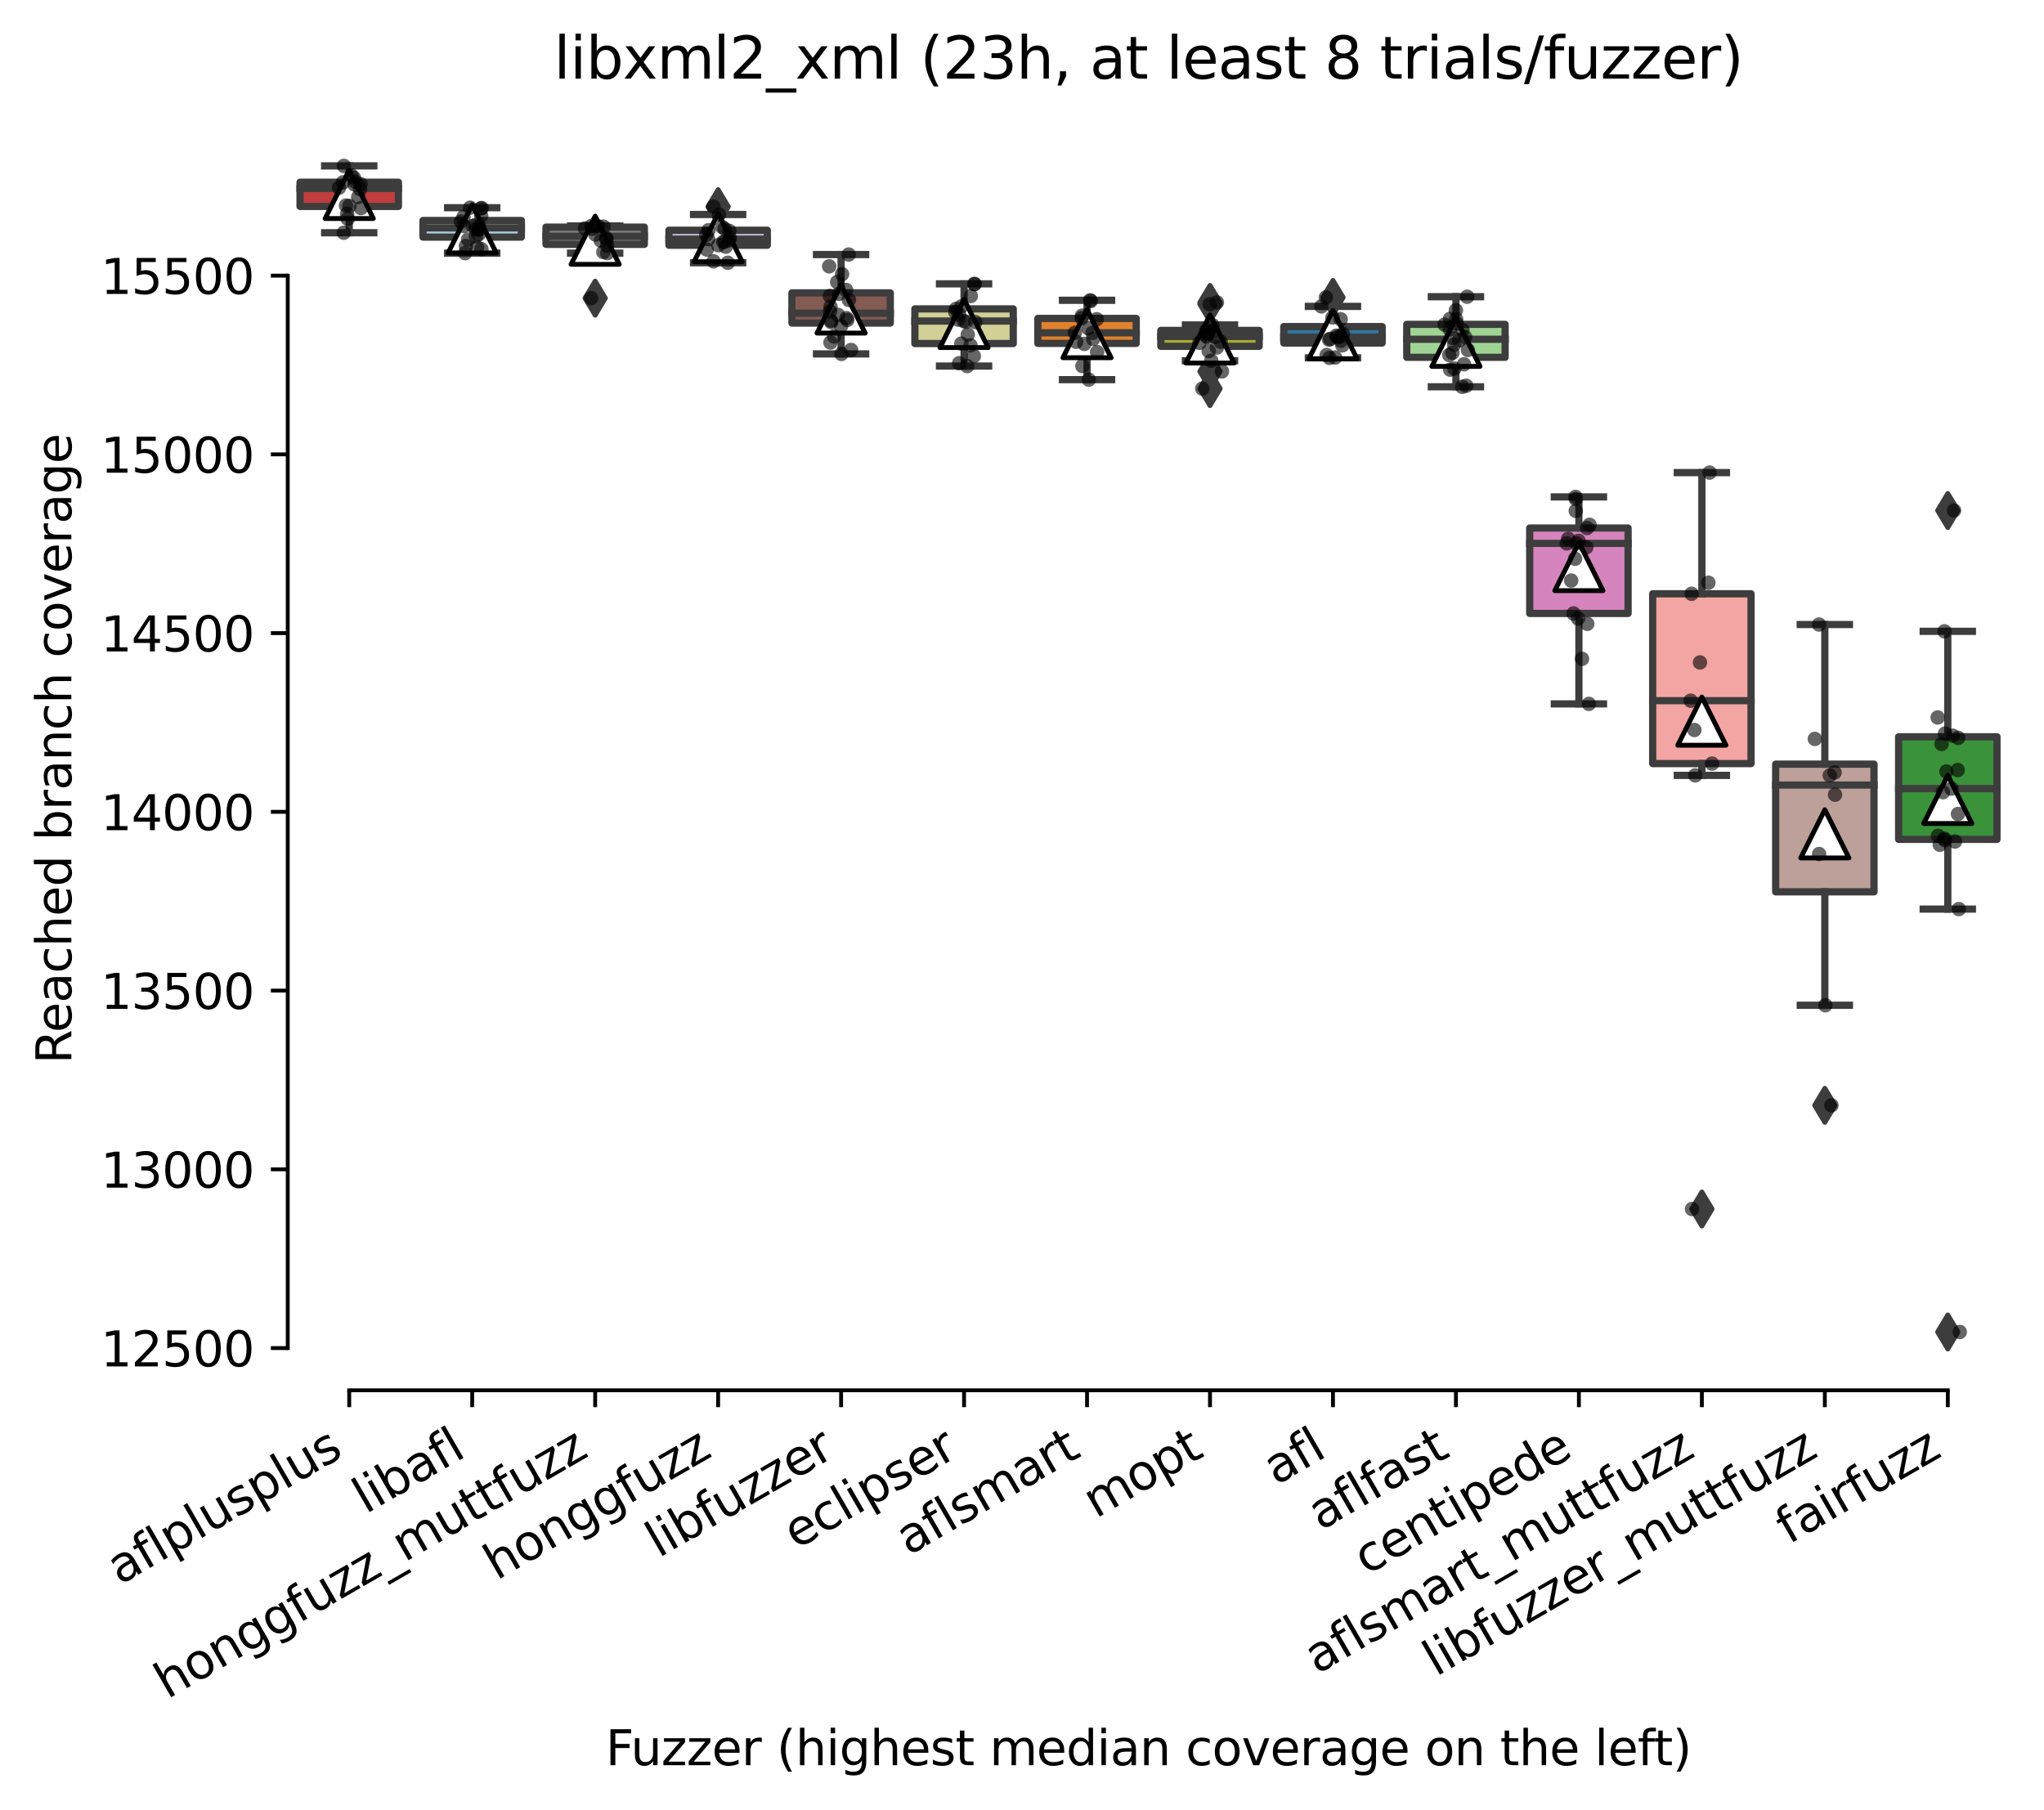 <?xml version="1.0" encoding="utf-8" standalone="no"?>
<!DOCTYPE svg PUBLIC "-//W3C//DTD SVG 1.1//EN"
  "http://www.w3.org/Graphics/SVG/1.1/DTD/svg11.dtd">
<svg xmlns:xlink="http://www.w3.org/1999/xlink" width="424.011pt" height="375.49pt" viewBox="0 0 424.011 375.49" xmlns="http://www.w3.org/2000/svg" version="1.1">
 <defs>
  <style type="text/css">*{stroke-linejoin: round; stroke-linecap: butt}</style>
 </defs>
 <g id="figure_1">
  <g id="patch_1">
   <path d="M 0 375.49 
L 424.011 375.49 
L 424.011 0 
L 0 0 
z
" style="fill: #ffffff"/>
  </g>
  <g id="axes_1">
   <g id="patch_2">
    <path d="M 59.691 288.43 
L 416.811 288.43 
L 416.811 22.318 
L 59.691 22.318 
z
" style="fill: #ffffff"/>
   </g>
   <g id="patch_3">
    <path d="M 62.241 42.832 
L 82.648 42.832 
L 82.648 37.807 
L 62.241 37.807 
L 62.241 42.832 
z
" clip-path="url(#pfd39a775f1)" style="fill: #c03d3e; stroke: #3d3d3d; stroke-width: 1.5; stroke-linejoin: miter"/>
   </g>
   <g id="patch_4">
    <path d="M 87.75 49.191 
L 108.157 49.191 
L 108.157 45.743 
L 87.75 45.743 
L 87.75 49.191 
z
" clip-path="url(#pfd39a775f1)" style="fill: #a7d4dc; stroke: #3d3d3d; stroke-width: 1.5; stroke-linejoin: miter"/>
   </g>
   <g id="patch_5">
    <path d="M 113.259 50.693 
L 133.665 50.693 
L 133.665 47.115 
L 113.259 47.115 
L 113.259 50.693 
z
" clip-path="url(#pfd39a775f1)" style="fill: #7f7f7f; stroke: #3d3d3d; stroke-width: 1.5; stroke-linejoin: miter"/>
   </g>
   <g id="patch_6">
    <path d="M 138.767 50.878 
L 159.174 50.878 
L 159.174 47.763 
L 138.767 47.763 
L 138.767 50.878 
z
" clip-path="url(#pfd39a775f1)" style="fill: #c4b5d0; stroke: #3d3d3d; stroke-width: 1.5; stroke-linejoin: miter"/>
   </g>
   <g id="patch_7">
    <path d="M 164.276 67.027 
L 184.683 67.027 
L 184.683 60.761 
L 164.276 60.761 
L 164.276 67.027 
z
" clip-path="url(#pfd39a775f1)" style="fill: #845b53; stroke: #3d3d3d; stroke-width: 1.5; stroke-linejoin: miter"/>
   </g>
   <g id="patch_8">
    <path d="M 189.784 71.273 
L 210.191 71.273 
L 210.191 64.079 
L 189.784 64.079 
L 189.784 71.273 
z
" clip-path="url(#pfd39a775f1)" style="fill: #d1d197; stroke: #3d3d3d; stroke-width: 1.5; stroke-linejoin: miter"/>
   </g>
   <g id="patch_9">
    <path d="M 215.293 71.236 
L 235.7 71.236 
L 235.7 66.063 
L 215.293 66.063 
L 215.293 71.236 
z
" clip-path="url(#pfd39a775f1)" style="fill: #e1812c; stroke: #3d3d3d; stroke-width: 1.5; stroke-linejoin: miter"/>
   </g>
   <g id="patch_10">
    <path d="M 240.801 71.848 
L 261.208 71.848 
L 261.208 68.548 
L 240.801 68.548 
L 240.801 71.848 
z
" clip-path="url(#pfd39a775f1)" style="fill: #a9aa35; stroke: #3d3d3d; stroke-width: 1.5; stroke-linejoin: miter"/>
   </g>
   <g id="patch_11">
    <path d="M 266.31 71.162 
L 286.717 71.162 
L 286.717 67.75 
L 266.31 67.75 
L 266.31 71.162 
z
" clip-path="url(#pfd39a775f1)" style="fill: #3274a1; stroke: #3d3d3d; stroke-width: 1.5; stroke-linejoin: miter"/>
   </g>
   <g id="patch_12">
    <path d="M 291.819 74.128 
L 312.225 74.128 
L 312.225 67.287 
L 291.819 67.287 
L 291.819 74.128 
z
" clip-path="url(#pfd39a775f1)" style="fill: #9fd495; stroke: #3d3d3d; stroke-width: 1.5; stroke-linejoin: miter"/>
   </g>
   <g id="patch_13">
    <path d="M 317.327 127.266 
L 337.734 127.266 
L 337.734 109.541 
L 317.327 109.541 
L 317.327 127.266 
z
" clip-path="url(#pfd39a775f1)" style="fill: #d684bd; stroke: #3d3d3d; stroke-width: 1.5; stroke-linejoin: miter"/>
   </g>
   <g id="patch_14">
    <path d="M 342.836 158.415 
L 363.243 158.415 
L 363.243 123.187 
L 342.836 123.187 
L 342.836 158.415 
z
" clip-path="url(#pfd39a775f1)" style="fill: #f2a5a3; stroke: #3d3d3d; stroke-width: 1.5; stroke-linejoin: miter"/>
   </g>
   <g id="patch_15">
    <path d="M 368.344 185.021 
L 388.751 185.021 
L 388.751 158.526 
L 368.344 158.526 
L 368.344 185.021 
z
" clip-path="url(#pfd39a775f1)" style="fill: #bea09a; stroke: #3d3d3d; stroke-width: 1.5; stroke-linejoin: miter"/>
   </g>
   <g id="patch_16">
    <path d="M 393.853 174.137 
L 414.26 174.137 
L 414.26 152.853 
L 393.853 152.853 
L 393.853 174.137 
z
" clip-path="url(#pfd39a775f1)" style="fill: #3a923a; stroke: #3d3d3d; stroke-width: 1.5; stroke-linejoin: miter"/>
   </g>
   <g id="matplotlib.axis_1">
    <g id="xtick_1">
     <g id="line2d_1">
      <defs>
       <path id="m018a8f48a0" d="M 0 0 
L 0 3.5 
" style="stroke: #000000; stroke-width: 0.8"/>
      </defs>
      <g>
       <use xlink:href="#m018a8f48a0" x="72.445" y="288.43" style="stroke: #000000; stroke-width: 0.8"/>
      </g>
     </g>
     <g id="text_1">
      <!-- aflplusplus -->
      <g transform="translate(24.836 328.897) rotate(-30) scale(0.1 -0.1)">
       <defs>
        <path id="DejaVuSans-61" d="M 2194 1759 
Q 1497 1759 1228 1600 
Q 959 1441 959 1056 
Q 959 750 1161 570 
Q 1363 391 1709 391 
Q 2188 391 2477 730 
Q 2766 1069 2766 1631 
L 2766 1759 
L 2194 1759 
z
M 3341 1997 
L 3341 0 
L 2766 0 
L 2766 531 
Q 2569 213 2275 61 
Q 1981 -91 1556 -91 
Q 1019 -91 701 211 
Q 384 513 384 1019 
Q 384 1609 779 1909 
Q 1175 2209 1959 2209 
L 2766 2209 
L 2766 2266 
Q 2766 2663 2505 2880 
Q 2244 3097 1772 3097 
Q 1472 3097 1187 3025 
Q 903 2953 641 2809 
L 641 3341 
Q 956 3463 1253 3523 
Q 1550 3584 1831 3584 
Q 2591 3584 2966 3190 
Q 3341 2797 3341 1997 
z
" transform="scale(0.016)"/>
        <path id="DejaVuSans-66" d="M 2375 4863 
L 2375 4384 
L 1825 4384 
Q 1516 4384 1395 4259 
Q 1275 4134 1275 3809 
L 1275 3500 
L 2222 3500 
L 2222 3053 
L 1275 3053 
L 1275 0 
L 697 0 
L 697 3053 
L 147 3053 
L 147 3500 
L 697 3500 
L 697 3744 
Q 697 4328 969 4595 
Q 1241 4863 1831 4863 
L 2375 4863 
z
" transform="scale(0.016)"/>
        <path id="DejaVuSans-6c" d="M 603 4863 
L 1178 4863 
L 1178 0 
L 603 0 
L 603 4863 
z
" transform="scale(0.016)"/>
        <path id="DejaVuSans-70" d="M 1159 525 
L 1159 -1331 
L 581 -1331 
L 581 3500 
L 1159 3500 
L 1159 2969 
Q 1341 3281 1617 3432 
Q 1894 3584 2278 3584 
Q 2916 3584 3314 3078 
Q 3713 2572 3713 1747 
Q 3713 922 3314 415 
Q 2916 -91 2278 -91 
Q 1894 -91 1617 61 
Q 1341 213 1159 525 
z
M 3116 1747 
Q 3116 2381 2855 2742 
Q 2594 3103 2138 3103 
Q 1681 3103 1420 2742 
Q 1159 2381 1159 1747 
Q 1159 1113 1420 752 
Q 1681 391 2138 391 
Q 2594 391 2855 752 
Q 3116 1113 3116 1747 
z
" transform="scale(0.016)"/>
        <path id="DejaVuSans-75" d="M 544 1381 
L 544 3500 
L 1119 3500 
L 1119 1403 
Q 1119 906 1312 657 
Q 1506 409 1894 409 
Q 2359 409 2629 706 
Q 2900 1003 2900 1516 
L 2900 3500 
L 3475 3500 
L 3475 0 
L 2900 0 
L 2900 538 
Q 2691 219 2414 64 
Q 2138 -91 1772 -91 
Q 1169 -91 856 284 
Q 544 659 544 1381 
z
M 1991 3584 
L 1991 3584 
z
" transform="scale(0.016)"/>
        <path id="DejaVuSans-73" d="M 2834 3397 
L 2834 2853 
Q 2591 2978 2328 3040 
Q 2066 3103 1784 3103 
Q 1356 3103 1142 2972 
Q 928 2841 928 2578 
Q 928 2378 1081 2264 
Q 1234 2150 1697 2047 
L 1894 2003 
Q 2506 1872 2764 1633 
Q 3022 1394 3022 966 
Q 3022 478 2636 193 
Q 2250 -91 1575 -91 
Q 1294 -91 989 -36 
Q 684 19 347 128 
L 347 722 
Q 666 556 975 473 
Q 1284 391 1588 391 
Q 1994 391 2212 530 
Q 2431 669 2431 922 
Q 2431 1156 2273 1281 
Q 2116 1406 1581 1522 
L 1381 1569 
Q 847 1681 609 1914 
Q 372 2147 372 2553 
Q 372 3047 722 3315 
Q 1072 3584 1716 3584 
Q 2034 3584 2315 3537 
Q 2597 3491 2834 3397 
z
" transform="scale(0.016)"/>
       </defs>
       <use xlink:href="#DejaVuSans-61"/>
       <use xlink:href="#DejaVuSans-66" x="61.279"/>
       <use xlink:href="#DejaVuSans-6c" x="96.484"/>
       <use xlink:href="#DejaVuSans-70" x="124.268"/>
       <use xlink:href="#DejaVuSans-6c" x="187.744"/>
       <use xlink:href="#DejaVuSans-75" x="215.527"/>
       <use xlink:href="#DejaVuSans-73" x="278.906"/>
       <use xlink:href="#DejaVuSans-70" x="331.006"/>
       <use xlink:href="#DejaVuSans-6c" x="394.482"/>
       <use xlink:href="#DejaVuSans-75" x="422.266"/>
       <use xlink:href="#DejaVuSans-73" x="485.645"/>
      </g>
     </g>
    </g>
    <g id="xtick_2">
     <g id="line2d_2">
      <g>
       <use xlink:href="#m018a8f48a0" x="97.953" y="288.43" style="stroke: #000000; stroke-width: 0.8"/>
      </g>
     </g>
     <g id="text_2">
      <!-- libafl -->
      <g transform="translate(75.842 314.176) rotate(-30) scale(0.1 -0.1)">
       <defs>
        <path id="DejaVuSans-69" d="M 603 3500 
L 1178 3500 
L 1178 0 
L 603 0 
L 603 3500 
z
M 603 4863 
L 1178 4863 
L 1178 4134 
L 603 4134 
L 603 4863 
z
" transform="scale(0.016)"/>
        <path id="DejaVuSans-62" d="M 3116 1747 
Q 3116 2381 2855 2742 
Q 2594 3103 2138 3103 
Q 1681 3103 1420 2742 
Q 1159 2381 1159 1747 
Q 1159 1113 1420 752 
Q 1681 391 2138 391 
Q 2594 391 2855 752 
Q 3116 1113 3116 1747 
z
M 1159 2969 
Q 1341 3281 1617 3432 
Q 1894 3584 2278 3584 
Q 2916 3584 3314 3078 
Q 3713 2572 3713 1747 
Q 3713 922 3314 415 
Q 2916 -91 2278 -91 
Q 1894 -91 1617 61 
Q 1341 213 1159 525 
L 1159 0 
L 581 0 
L 581 4863 
L 1159 4863 
L 1159 2969 
z
" transform="scale(0.016)"/>
       </defs>
       <use xlink:href="#DejaVuSans-6c"/>
       <use xlink:href="#DejaVuSans-69" x="27.783"/>
       <use xlink:href="#DejaVuSans-62" x="55.566"/>
       <use xlink:href="#DejaVuSans-61" x="119.043"/>
       <use xlink:href="#DejaVuSans-66" x="180.322"/>
       <use xlink:href="#DejaVuSans-6c" x="215.527"/>
      </g>
     </g>
    </g>
    <g id="xtick_3">
     <g id="line2d_3">
      <g>
       <use xlink:href="#m018a8f48a0" x="123.462" y="288.43" style="stroke: #000000; stroke-width: 0.8"/>
      </g>
     </g>
     <g id="text_3">
      <!-- honggfuzz_muttfuzz -->
      <g transform="translate(34.712 352.57) rotate(-30) scale(0.1 -0.1)">
       <defs>
        <path id="DejaVuSans-68" d="M 3513 2113 
L 3513 0 
L 2938 0 
L 2938 2094 
Q 2938 2591 2744 2837 
Q 2550 3084 2163 3084 
Q 1697 3084 1428 2787 
Q 1159 2491 1159 1978 
L 1159 0 
L 581 0 
L 581 4863 
L 1159 4863 
L 1159 2956 
Q 1366 3272 1645 3428 
Q 1925 3584 2291 3584 
Q 2894 3584 3203 3211 
Q 3513 2838 3513 2113 
z
" transform="scale(0.016)"/>
        <path id="DejaVuSans-6f" d="M 1959 3097 
Q 1497 3097 1228 2736 
Q 959 2375 959 1747 
Q 959 1119 1226 758 
Q 1494 397 1959 397 
Q 2419 397 2687 759 
Q 2956 1122 2956 1747 
Q 2956 2369 2687 2733 
Q 2419 3097 1959 3097 
z
M 1959 3584 
Q 2709 3584 3137 3096 
Q 3566 2609 3566 1747 
Q 3566 888 3137 398 
Q 2709 -91 1959 -91 
Q 1206 -91 779 398 
Q 353 888 353 1747 
Q 353 2609 779 3096 
Q 1206 3584 1959 3584 
z
" transform="scale(0.016)"/>
        <path id="DejaVuSans-6e" d="M 3513 2113 
L 3513 0 
L 2938 0 
L 2938 2094 
Q 2938 2591 2744 2837 
Q 2550 3084 2163 3084 
Q 1697 3084 1428 2787 
Q 1159 2491 1159 1978 
L 1159 0 
L 581 0 
L 581 3500 
L 1159 3500 
L 1159 2956 
Q 1366 3272 1645 3428 
Q 1925 3584 2291 3584 
Q 2894 3584 3203 3211 
Q 3513 2838 3513 2113 
z
" transform="scale(0.016)"/>
        <path id="DejaVuSans-67" d="M 2906 1791 
Q 2906 2416 2648 2759 
Q 2391 3103 1925 3103 
Q 1463 3103 1205 2759 
Q 947 2416 947 1791 
Q 947 1169 1205 825 
Q 1463 481 1925 481 
Q 2391 481 2648 825 
Q 2906 1169 2906 1791 
z
M 3481 434 
Q 3481 -459 3084 -895 
Q 2688 -1331 1869 -1331 
Q 1566 -1331 1297 -1286 
Q 1028 -1241 775 -1147 
L 775 -588 
Q 1028 -725 1275 -790 
Q 1522 -856 1778 -856 
Q 2344 -856 2625 -561 
Q 2906 -266 2906 331 
L 2906 616 
Q 2728 306 2450 153 
Q 2172 0 1784 0 
Q 1141 0 747 490 
Q 353 981 353 1791 
Q 353 2603 747 3093 
Q 1141 3584 1784 3584 
Q 2172 3584 2450 3431 
Q 2728 3278 2906 2969 
L 2906 3500 
L 3481 3500 
L 3481 434 
z
" transform="scale(0.016)"/>
        <path id="DejaVuSans-7a" d="M 353 3500 
L 3084 3500 
L 3084 2975 
L 922 459 
L 3084 459 
L 3084 0 
L 275 0 
L 275 525 
L 2438 3041 
L 353 3041 
L 353 3500 
z
" transform="scale(0.016)"/>
        <path id="DejaVuSans-5f" d="M 3263 -1063 
L 3263 -1509 
L -63 -1509 
L -63 -1063 
L 3263 -1063 
z
" transform="scale(0.016)"/>
        <path id="DejaVuSans-6d" d="M 3328 2828 
Q 3544 3216 3844 3400 
Q 4144 3584 4550 3584 
Q 5097 3584 5394 3201 
Q 5691 2819 5691 2113 
L 5691 0 
L 5113 0 
L 5113 2094 
Q 5113 2597 4934 2840 
Q 4756 3084 4391 3084 
Q 3944 3084 3684 2787 
Q 3425 2491 3425 1978 
L 3425 0 
L 2847 0 
L 2847 2094 
Q 2847 2600 2669 2842 
Q 2491 3084 2119 3084 
Q 1678 3084 1418 2786 
Q 1159 2488 1159 1978 
L 1159 0 
L 581 0 
L 581 3500 
L 1159 3500 
L 1159 2956 
Q 1356 3278 1631 3431 
Q 1906 3584 2284 3584 
Q 2666 3584 2933 3390 
Q 3200 3197 3328 2828 
z
" transform="scale(0.016)"/>
        <path id="DejaVuSans-74" d="M 1172 4494 
L 1172 3500 
L 2356 3500 
L 2356 3053 
L 1172 3053 
L 1172 1153 
Q 1172 725 1289 603 
Q 1406 481 1766 481 
L 2356 481 
L 2356 0 
L 1766 0 
Q 1100 0 847 248 
Q 594 497 594 1153 
L 594 3053 
L 172 3053 
L 172 3500 
L 594 3500 
L 594 4494 
L 1172 4494 
z
" transform="scale(0.016)"/>
       </defs>
       <use xlink:href="#DejaVuSans-68"/>
       <use xlink:href="#DejaVuSans-6f" x="63.379"/>
       <use xlink:href="#DejaVuSans-6e" x="124.561"/>
       <use xlink:href="#DejaVuSans-67" x="187.939"/>
       <use xlink:href="#DejaVuSans-67" x="251.416"/>
       <use xlink:href="#DejaVuSans-66" x="314.893"/>
       <use xlink:href="#DejaVuSans-75" x="350.098"/>
       <use xlink:href="#DejaVuSans-7a" x="413.477"/>
       <use xlink:href="#DejaVuSans-7a" x="465.967"/>
       <use xlink:href="#DejaVuSans-5f" x="518.457"/>
       <use xlink:href="#DejaVuSans-6d" x="568.457"/>
       <use xlink:href="#DejaVuSans-75" x="665.869"/>
       <use xlink:href="#DejaVuSans-74" x="729.248"/>
       <use xlink:href="#DejaVuSans-74" x="768.457"/>
       <use xlink:href="#DejaVuSans-66" x="807.666"/>
       <use xlink:href="#DejaVuSans-75" x="842.871"/>
       <use xlink:href="#DejaVuSans-7a" x="906.25"/>
       <use xlink:href="#DejaVuSans-7a" x="958.74"/>
      </g>
     </g>
    </g>
    <g id="xtick_4">
     <g id="line2d_4">
      <g>
       <use xlink:href="#m018a8f48a0" x="148.971" y="288.43" style="stroke: #000000; stroke-width: 0.8"/>
      </g>
     </g>
     <g id="text_4">
      <!-- honggfuzz -->
      <g transform="translate(103.031 327.933) rotate(-30) scale(0.1 -0.1)">
       <use xlink:href="#DejaVuSans-68"/>
       <use xlink:href="#DejaVuSans-6f" x="63.379"/>
       <use xlink:href="#DejaVuSans-6e" x="124.561"/>
       <use xlink:href="#DejaVuSans-67" x="187.939"/>
       <use xlink:href="#DejaVuSans-67" x="251.416"/>
       <use xlink:href="#DejaVuSans-66" x="314.893"/>
       <use xlink:href="#DejaVuSans-75" x="350.098"/>
       <use xlink:href="#DejaVuSans-7a" x="413.477"/>
       <use xlink:href="#DejaVuSans-7a" x="465.967"/>
      </g>
     </g>
    </g>
    <g id="xtick_5">
     <g id="line2d_5">
      <g>
       <use xlink:href="#m018a8f48a0" x="174.479" y="288.43" style="stroke: #000000; stroke-width: 0.8"/>
      </g>
     </g>
     <g id="text_5">
      <!-- libfuzzer -->
      <g transform="translate(136.613 323.272) rotate(-30) scale(0.1 -0.1)">
       <defs>
        <path id="DejaVuSans-65" d="M 3597 1894 
L 3597 1613 
L 953 1613 
Q 991 1019 1311 708 
Q 1631 397 2203 397 
Q 2534 397 2845 478 
Q 3156 559 3463 722 
L 3463 178 
Q 3153 47 2828 -22 
Q 2503 -91 2169 -91 
Q 1331 -91 842 396 
Q 353 884 353 1716 
Q 353 2575 817 3079 
Q 1281 3584 2069 3584 
Q 2775 3584 3186 3129 
Q 3597 2675 3597 1894 
z
M 3022 2063 
Q 3016 2534 2758 2815 
Q 2500 3097 2075 3097 
Q 1594 3097 1305 2825 
Q 1016 2553 972 2059 
L 3022 2063 
z
" transform="scale(0.016)"/>
        <path id="DejaVuSans-72" d="M 2631 2963 
Q 2534 3019 2420 3045 
Q 2306 3072 2169 3072 
Q 1681 3072 1420 2755 
Q 1159 2438 1159 1844 
L 1159 0 
L 581 0 
L 581 3500 
L 1159 3500 
L 1159 2956 
Q 1341 3275 1631 3429 
Q 1922 3584 2338 3584 
Q 2397 3584 2469 3576 
Q 2541 3569 2628 3553 
L 2631 2963 
z
" transform="scale(0.016)"/>
       </defs>
       <use xlink:href="#DejaVuSans-6c"/>
       <use xlink:href="#DejaVuSans-69" x="27.783"/>
       <use xlink:href="#DejaVuSans-62" x="55.566"/>
       <use xlink:href="#DejaVuSans-66" x="119.043"/>
       <use xlink:href="#DejaVuSans-75" x="154.248"/>
       <use xlink:href="#DejaVuSans-7a" x="217.627"/>
       <use xlink:href="#DejaVuSans-7a" x="270.117"/>
       <use xlink:href="#DejaVuSans-65" x="322.607"/>
       <use xlink:href="#DejaVuSans-72" x="384.131"/>
      </g>
     </g>
    </g>
    <g id="xtick_6">
     <g id="line2d_6">
      <g>
       <use xlink:href="#m018a8f48a0" x="199.988" y="288.43" style="stroke: #000000; stroke-width: 0.8"/>
      </g>
     </g>
     <g id="text_6">
      <!-- eclipser -->
      <g transform="translate(165.147 321.525) rotate(-30) scale(0.1 -0.1)">
       <defs>
        <path id="DejaVuSans-63" d="M 3122 3366 
L 3122 2828 
Q 2878 2963 2633 3030 
Q 2388 3097 2138 3097 
Q 1578 3097 1268 2742 
Q 959 2388 959 1747 
Q 959 1106 1268 751 
Q 1578 397 2138 397 
Q 2388 397 2633 464 
Q 2878 531 3122 666 
L 3122 134 
Q 2881 22 2623 -34 
Q 2366 -91 2075 -91 
Q 1284 -91 818 406 
Q 353 903 353 1747 
Q 353 2603 823 3093 
Q 1294 3584 2113 3584 
Q 2378 3584 2631 3529 
Q 2884 3475 3122 3366 
z
" transform="scale(0.016)"/>
       </defs>
       <use xlink:href="#DejaVuSans-65"/>
       <use xlink:href="#DejaVuSans-63" x="61.523"/>
       <use xlink:href="#DejaVuSans-6c" x="116.504"/>
       <use xlink:href="#DejaVuSans-69" x="144.287"/>
       <use xlink:href="#DejaVuSans-70" x="172.07"/>
       <use xlink:href="#DejaVuSans-73" x="235.547"/>
       <use xlink:href="#DejaVuSans-65" x="287.646"/>
       <use xlink:href="#DejaVuSans-72" x="349.17"/>
      </g>
     </g>
    </g>
    <g id="xtick_7">
     <g id="line2d_7">
      <g>
       <use xlink:href="#m018a8f48a0" x="225.496" y="288.43" style="stroke: #000000; stroke-width: 0.8"/>
      </g>
     </g>
     <g id="text_7">
      <!-- aflsmart -->
      <g transform="translate(188.485 322.779) rotate(-30) scale(0.1 -0.1)">
       <use xlink:href="#DejaVuSans-61"/>
       <use xlink:href="#DejaVuSans-66" x="61.279"/>
       <use xlink:href="#DejaVuSans-6c" x="96.484"/>
       <use xlink:href="#DejaVuSans-73" x="124.268"/>
       <use xlink:href="#DejaVuSans-6d" x="176.367"/>
       <use xlink:href="#DejaVuSans-61" x="273.779"/>
       <use xlink:href="#DejaVuSans-72" x="335.059"/>
       <use xlink:href="#DejaVuSans-74" x="376.172"/>
      </g>
     </g>
    </g>
    <g id="xtick_8">
     <g id="line2d_8">
      <g>
       <use xlink:href="#m018a8f48a0" x="251.005" y="288.43" style="stroke: #000000; stroke-width: 0.8"/>
      </g>
     </g>
     <g id="text_8">
      <!-- mopt -->
      <g transform="translate(227.337 315.075) rotate(-30) scale(0.1 -0.1)">
       <use xlink:href="#DejaVuSans-6d"/>
       <use xlink:href="#DejaVuSans-6f" x="97.412"/>
       <use xlink:href="#DejaVuSans-70" x="158.594"/>
       <use xlink:href="#DejaVuSans-74" x="222.07"/>
      </g>
     </g>
    </g>
    <g id="xtick_9">
     <g id="line2d_9">
      <g>
       <use xlink:href="#m018a8f48a0" x="276.513" y="288.43" style="stroke: #000000; stroke-width: 0.8"/>
      </g>
     </g>
     <g id="text_9">
      <!-- afl -->
      <g transform="translate(264.712 308.224) rotate(-30) scale(0.1 -0.1)">
       <use xlink:href="#DejaVuSans-61"/>
       <use xlink:href="#DejaVuSans-66" x="61.279"/>
       <use xlink:href="#DejaVuSans-6c" x="96.484"/>
      </g>
     </g>
    </g>
    <g id="xtick_10">
     <g id="line2d_10">
      <g>
       <use xlink:href="#m018a8f48a0" x="302.022" y="288.43" style="stroke: #000000; stroke-width: 0.8"/>
      </g>
     </g>
     <g id="text_10">
      <!-- aflfast -->
      <g transform="translate(273.958 317.613) rotate(-30) scale(0.1 -0.1)">
       <use xlink:href="#DejaVuSans-61"/>
       <use xlink:href="#DejaVuSans-66" x="61.279"/>
       <use xlink:href="#DejaVuSans-6c" x="96.484"/>
       <use xlink:href="#DejaVuSans-66" x="124.268"/>
       <use xlink:href="#DejaVuSans-61" x="159.473"/>
       <use xlink:href="#DejaVuSans-73" x="220.752"/>
       <use xlink:href="#DejaVuSans-74" x="272.852"/>
      </g>
     </g>
    </g>
    <g id="xtick_11">
     <g id="line2d_11">
      <g>
       <use xlink:href="#m018a8f48a0" x="327.531" y="288.43" style="stroke: #000000; stroke-width: 0.8"/>
      </g>
     </g>
     <g id="text_11">
      <!-- centipede -->
      <g transform="translate(283.457 326.856) rotate(-30) scale(0.1 -0.1)">
       <defs>
        <path id="DejaVuSans-64" d="M 2906 2969 
L 2906 4863 
L 3481 4863 
L 3481 0 
L 2906 0 
L 2906 525 
Q 2725 213 2448 61 
Q 2172 -91 1784 -91 
Q 1150 -91 751 415 
Q 353 922 353 1747 
Q 353 2572 751 3078 
Q 1150 3584 1784 3584 
Q 2172 3584 2448 3432 
Q 2725 3281 2906 2969 
z
M 947 1747 
Q 947 1113 1208 752 
Q 1469 391 1925 391 
Q 2381 391 2643 752 
Q 2906 1113 2906 1747 
Q 2906 2381 2643 2742 
Q 2381 3103 1925 3103 
Q 1469 3103 1208 2742 
Q 947 2381 947 1747 
z
" transform="scale(0.016)"/>
       </defs>
       <use xlink:href="#DejaVuSans-63"/>
       <use xlink:href="#DejaVuSans-65" x="54.98"/>
       <use xlink:href="#DejaVuSans-6e" x="116.504"/>
       <use xlink:href="#DejaVuSans-74" x="179.883"/>
       <use xlink:href="#DejaVuSans-69" x="219.092"/>
       <use xlink:href="#DejaVuSans-70" x="246.875"/>
       <use xlink:href="#DejaVuSans-65" x="310.352"/>
       <use xlink:href="#DejaVuSans-64" x="371.875"/>
       <use xlink:href="#DejaVuSans-65" x="435.352"/>
      </g>
     </g>
    </g>
    <g id="xtick_12">
     <g id="line2d_12">
      <g>
       <use xlink:href="#m018a8f48a0" x="353.039" y="288.43" style="stroke: #000000; stroke-width: 0.8"/>
      </g>
     </g>
     <g id="text_12">
      <!-- aflsmart_muttfuzz -->
      <g transform="translate(273.217 347.415) rotate(-30) scale(0.1 -0.1)">
       <use xlink:href="#DejaVuSans-61"/>
       <use xlink:href="#DejaVuSans-66" x="61.279"/>
       <use xlink:href="#DejaVuSans-6c" x="96.484"/>
       <use xlink:href="#DejaVuSans-73" x="124.268"/>
       <use xlink:href="#DejaVuSans-6d" x="176.367"/>
       <use xlink:href="#DejaVuSans-61" x="273.779"/>
       <use xlink:href="#DejaVuSans-72" x="335.059"/>
       <use xlink:href="#DejaVuSans-74" x="376.172"/>
       <use xlink:href="#DejaVuSans-5f" x="415.381"/>
       <use xlink:href="#DejaVuSans-6d" x="465.381"/>
       <use xlink:href="#DejaVuSans-75" x="562.793"/>
       <use xlink:href="#DejaVuSans-74" x="626.172"/>
       <use xlink:href="#DejaVuSans-74" x="665.381"/>
       <use xlink:href="#DejaVuSans-66" x="704.59"/>
       <use xlink:href="#DejaVuSans-75" x="739.795"/>
       <use xlink:href="#DejaVuSans-7a" x="803.174"/>
       <use xlink:href="#DejaVuSans-7a" x="855.664"/>
      </g>
     </g>
    </g>
    <g id="xtick_13">
     <g id="line2d_13">
      <g>
       <use xlink:href="#m018a8f48a0" x="378.548" y="288.43" style="stroke: #000000; stroke-width: 0.8"/>
      </g>
     </g>
     <g id="text_13">
      <!-- libfuzzer_muttfuzz -->
      <g transform="translate(297.87 347.909) rotate(-30) scale(0.1 -0.1)">
       <use xlink:href="#DejaVuSans-6c"/>
       <use xlink:href="#DejaVuSans-69" x="27.783"/>
       <use xlink:href="#DejaVuSans-62" x="55.566"/>
       <use xlink:href="#DejaVuSans-66" x="119.043"/>
       <use xlink:href="#DejaVuSans-75" x="154.248"/>
       <use xlink:href="#DejaVuSans-7a" x="217.627"/>
       <use xlink:href="#DejaVuSans-7a" x="270.117"/>
       <use xlink:href="#DejaVuSans-65" x="322.607"/>
       <use xlink:href="#DejaVuSans-72" x="384.131"/>
       <use xlink:href="#DejaVuSans-5f" x="425.244"/>
       <use xlink:href="#DejaVuSans-6d" x="475.244"/>
       <use xlink:href="#DejaVuSans-75" x="572.656"/>
       <use xlink:href="#DejaVuSans-74" x="636.035"/>
       <use xlink:href="#DejaVuSans-74" x="675.244"/>
       <use xlink:href="#DejaVuSans-66" x="714.453"/>
       <use xlink:href="#DejaVuSans-75" x="749.658"/>
       <use xlink:href="#DejaVuSans-7a" x="813.037"/>
       <use xlink:href="#DejaVuSans-7a" x="865.527"/>
      </g>
     </g>
    </g>
    <g id="xtick_14">
     <g id="line2d_14">
      <g>
       <use xlink:href="#m018a8f48a0" x="404.056" y="288.43" style="stroke: #000000; stroke-width: 0.8"/>
      </g>
     </g>
     <g id="text_14">
      <!-- fairfuzz -->
      <g transform="translate(371.067 320.457) rotate(-30) scale(0.1 -0.1)">
       <use xlink:href="#DejaVuSans-66"/>
       <use xlink:href="#DejaVuSans-61" x="35.205"/>
       <use xlink:href="#DejaVuSans-69" x="96.484"/>
       <use xlink:href="#DejaVuSans-72" x="124.268"/>
       <use xlink:href="#DejaVuSans-66" x="165.381"/>
       <use xlink:href="#DejaVuSans-75" x="200.586"/>
       <use xlink:href="#DejaVuSans-7a" x="263.965"/>
       <use xlink:href="#DejaVuSans-7a" x="316.455"/>
      </g>
     </g>
    </g>
    <g id="text_15">
     <!-- Fuzzer (highest median coverage on the left) -->
     <g transform="translate(125.633 366.21) scale(0.1 -0.1)">
      <defs>
       <path id="DejaVuSans-46" d="M 628 4666 
L 3309 4666 
L 3309 4134 
L 1259 4134 
L 1259 2759 
L 3109 2759 
L 3109 2228 
L 1259 2228 
L 1259 0 
L 628 0 
L 628 4666 
z
" transform="scale(0.016)"/>
       <path id="DejaVuSans-20" transform="scale(0.016)"/>
       <path id="DejaVuSans-28" d="M 1984 4856 
Q 1566 4138 1362 3434 
Q 1159 2731 1159 2009 
Q 1159 1288 1364 580 
Q 1569 -128 1984 -844 
L 1484 -844 
Q 1016 -109 783 600 
Q 550 1309 550 2009 
Q 550 2706 781 3412 
Q 1013 4119 1484 4856 
L 1984 4856 
z
" transform="scale(0.016)"/>
       <path id="DejaVuSans-76" d="M 191 3500 
L 800 3500 
L 1894 563 
L 2988 3500 
L 3597 3500 
L 2284 0 
L 1503 0 
L 191 3500 
z
" transform="scale(0.016)"/>
       <path id="DejaVuSans-29" d="M 513 4856 
L 1013 4856 
Q 1481 4119 1714 3412 
Q 1947 2706 1947 2009 
Q 1947 1309 1714 600 
Q 1481 -109 1013 -844 
L 513 -844 
Q 928 -128 1133 580 
Q 1338 1288 1338 2009 
Q 1338 2731 1133 3434 
Q 928 4138 513 4856 
z
" transform="scale(0.016)"/>
      </defs>
      <use xlink:href="#DejaVuSans-46"/>
      <use xlink:href="#DejaVuSans-75" x="52.02"/>
      <use xlink:href="#DejaVuSans-7a" x="115.398"/>
      <use xlink:href="#DejaVuSans-7a" x="167.889"/>
      <use xlink:href="#DejaVuSans-65" x="220.379"/>
      <use xlink:href="#DejaVuSans-72" x="281.902"/>
      <use xlink:href="#DejaVuSans-20" x="323.016"/>
      <use xlink:href="#DejaVuSans-28" x="354.803"/>
      <use xlink:href="#DejaVuSans-68" x="393.816"/>
      <use xlink:href="#DejaVuSans-69" x="457.195"/>
      <use xlink:href="#DejaVuSans-67" x="484.979"/>
      <use xlink:href="#DejaVuSans-68" x="548.455"/>
      <use xlink:href="#DejaVuSans-65" x="611.834"/>
      <use xlink:href="#DejaVuSans-73" x="673.357"/>
      <use xlink:href="#DejaVuSans-74" x="725.457"/>
      <use xlink:href="#DejaVuSans-20" x="764.666"/>
      <use xlink:href="#DejaVuSans-6d" x="796.453"/>
      <use xlink:href="#DejaVuSans-65" x="893.865"/>
      <use xlink:href="#DejaVuSans-64" x="955.389"/>
      <use xlink:href="#DejaVuSans-69" x="1018.865"/>
      <use xlink:href="#DejaVuSans-61" x="1046.648"/>
      <use xlink:href="#DejaVuSans-6e" x="1107.928"/>
      <use xlink:href="#DejaVuSans-20" x="1171.307"/>
      <use xlink:href="#DejaVuSans-63" x="1203.094"/>
      <use xlink:href="#DejaVuSans-6f" x="1258.074"/>
      <use xlink:href="#DejaVuSans-76" x="1319.256"/>
      <use xlink:href="#DejaVuSans-65" x="1378.436"/>
      <use xlink:href="#DejaVuSans-72" x="1439.959"/>
      <use xlink:href="#DejaVuSans-61" x="1481.072"/>
      <use xlink:href="#DejaVuSans-67" x="1542.352"/>
      <use xlink:href="#DejaVuSans-65" x="1605.828"/>
      <use xlink:href="#DejaVuSans-20" x="1667.352"/>
      <use xlink:href="#DejaVuSans-6f" x="1699.139"/>
      <use xlink:href="#DejaVuSans-6e" x="1760.32"/>
      <use xlink:href="#DejaVuSans-20" x="1823.699"/>
      <use xlink:href="#DejaVuSans-74" x="1855.486"/>
      <use xlink:href="#DejaVuSans-68" x="1894.695"/>
      <use xlink:href="#DejaVuSans-65" x="1958.074"/>
      <use xlink:href="#DejaVuSans-20" x="2019.598"/>
      <use xlink:href="#DejaVuSans-6c" x="2051.385"/>
      <use xlink:href="#DejaVuSans-65" x="2079.168"/>
      <use xlink:href="#DejaVuSans-66" x="2140.691"/>
      <use xlink:href="#DejaVuSans-74" x="2174.146"/>
      <use xlink:href="#DejaVuSans-29" x="2213.355"/>
     </g>
    </g>
   </g>
   <g id="matplotlib.axis_2">
    <g id="ytick_1">
     <g id="line2d_15">
      <defs>
       <path id="m2b28dc464e" d="M 0 0 
L -3.5 0 
" style="stroke: #000000; stroke-width: 0.8"/>
      </defs>
      <g>
       <use xlink:href="#m2b28dc464e" x="59.691" y="279.671" style="stroke: #000000; stroke-width: 0.8"/>
      </g>
     </g>
     <g id="text_16">
      <!-- 12500 -->
      <g transform="translate(20.878 283.471) scale(0.1 -0.1)">
       <defs>
        <path id="DejaVuSans-31" d="M 794 531 
L 1825 531 
L 1825 4091 
L 703 3866 
L 703 4441 
L 1819 4666 
L 2450 4666 
L 2450 531 
L 3481 531 
L 3481 0 
L 794 0 
L 794 531 
z
" transform="scale(0.016)"/>
        <path id="DejaVuSans-32" d="M 1228 531 
L 3431 531 
L 3431 0 
L 469 0 
L 469 531 
Q 828 903 1448 1529 
Q 2069 2156 2228 2338 
Q 2531 2678 2651 2914 
Q 2772 3150 2772 3378 
Q 2772 3750 2511 3984 
Q 2250 4219 1831 4219 
Q 1534 4219 1204 4116 
Q 875 4013 500 3803 
L 500 4441 
Q 881 4594 1212 4672 
Q 1544 4750 1819 4750 
Q 2544 4750 2975 4387 
Q 3406 4025 3406 3419 
Q 3406 3131 3298 2873 
Q 3191 2616 2906 2266 
Q 2828 2175 2409 1742 
Q 1991 1309 1228 531 
z
" transform="scale(0.016)"/>
        <path id="DejaVuSans-35" d="M 691 4666 
L 3169 4666 
L 3169 4134 
L 1269 4134 
L 1269 2991 
Q 1406 3038 1543 3061 
Q 1681 3084 1819 3084 
Q 2600 3084 3056 2656 
Q 3513 2228 3513 1497 
Q 3513 744 3044 326 
Q 2575 -91 1722 -91 
Q 1428 -91 1123 -41 
Q 819 9 494 109 
L 494 744 
Q 775 591 1075 516 
Q 1375 441 1709 441 
Q 2250 441 2565 725 
Q 2881 1009 2881 1497 
Q 2881 1984 2565 2268 
Q 2250 2553 1709 2553 
Q 1456 2553 1204 2497 
Q 953 2441 691 2322 
L 691 4666 
z
" transform="scale(0.016)"/>
        <path id="DejaVuSans-30" d="M 2034 4250 
Q 1547 4250 1301 3770 
Q 1056 3291 1056 2328 
Q 1056 1369 1301 889 
Q 1547 409 2034 409 
Q 2525 409 2770 889 
Q 3016 1369 3016 2328 
Q 3016 3291 2770 3770 
Q 2525 4250 2034 4250 
z
M 2034 4750 
Q 2819 4750 3233 4129 
Q 3647 3509 3647 2328 
Q 3647 1150 3233 529 
Q 2819 -91 2034 -91 
Q 1250 -91 836 529 
Q 422 1150 422 2328 
Q 422 3509 836 4129 
Q 1250 4750 2034 4750 
z
" transform="scale(0.016)"/>
       </defs>
       <use xlink:href="#DejaVuSans-31"/>
       <use xlink:href="#DejaVuSans-32" x="63.623"/>
       <use xlink:href="#DejaVuSans-35" x="127.246"/>
       <use xlink:href="#DejaVuSans-30" x="190.869"/>
       <use xlink:href="#DejaVuSans-30" x="254.492"/>
      </g>
     </g>
    </g>
    <g id="ytick_2">
     <g id="line2d_16">
      <g>
       <use xlink:href="#m2b28dc464e" x="59.691" y="242.59" style="stroke: #000000; stroke-width: 0.8"/>
      </g>
     </g>
     <g id="text_17">
      <!-- 13000 -->
      <g transform="translate(20.878 246.389) scale(0.1 -0.1)">
       <defs>
        <path id="DejaVuSans-33" d="M 2597 2516 
Q 3050 2419 3304 2112 
Q 3559 1806 3559 1356 
Q 3559 666 3084 287 
Q 2609 -91 1734 -91 
Q 1441 -91 1130 -33 
Q 819 25 488 141 
L 488 750 
Q 750 597 1062 519 
Q 1375 441 1716 441 
Q 2309 441 2620 675 
Q 2931 909 2931 1356 
Q 2931 1769 2642 2001 
Q 2353 2234 1838 2234 
L 1294 2234 
L 1294 2753 
L 1863 2753 
Q 2328 2753 2575 2939 
Q 2822 3125 2822 3475 
Q 2822 3834 2567 4026 
Q 2313 4219 1838 4219 
Q 1578 4219 1281 4162 
Q 984 4106 628 3988 
L 628 4550 
Q 988 4650 1302 4700 
Q 1616 4750 1894 4750 
Q 2613 4750 3031 4423 
Q 3450 4097 3450 3541 
Q 3450 3153 3228 2886 
Q 3006 2619 2597 2516 
z
" transform="scale(0.016)"/>
       </defs>
       <use xlink:href="#DejaVuSans-31"/>
       <use xlink:href="#DejaVuSans-33" x="63.623"/>
       <use xlink:href="#DejaVuSans-30" x="127.246"/>
       <use xlink:href="#DejaVuSans-30" x="190.869"/>
       <use xlink:href="#DejaVuSans-30" x="254.492"/>
      </g>
     </g>
    </g>
    <g id="ytick_3">
     <g id="line2d_17">
      <g>
       <use xlink:href="#m2b28dc464e" x="59.691" y="205.508" style="stroke: #000000; stroke-width: 0.8"/>
      </g>
     </g>
     <g id="text_18">
      <!-- 13500 -->
      <g transform="translate(20.878 209.308) scale(0.1 -0.1)">
       <use xlink:href="#DejaVuSans-31"/>
       <use xlink:href="#DejaVuSans-33" x="63.623"/>
       <use xlink:href="#DejaVuSans-35" x="127.246"/>
       <use xlink:href="#DejaVuSans-30" x="190.869"/>
       <use xlink:href="#DejaVuSans-30" x="254.492"/>
      </g>
     </g>
    </g>
    <g id="ytick_4">
     <g id="line2d_18">
      <g>
       <use xlink:href="#m2b28dc464e" x="59.691" y="168.427" style="stroke: #000000; stroke-width: 0.8"/>
      </g>
     </g>
     <g id="text_19">
      <!-- 14000 -->
      <g transform="translate(20.878 172.226) scale(0.1 -0.1)">
       <defs>
        <path id="DejaVuSans-34" d="M 2419 4116 
L 825 1625 
L 2419 1625 
L 2419 4116 
z
M 2253 4666 
L 3047 4666 
L 3047 1625 
L 3713 1625 
L 3713 1100 
L 3047 1100 
L 3047 0 
L 2419 0 
L 2419 1100 
L 313 1100 
L 313 1709 
L 2253 4666 
z
" transform="scale(0.016)"/>
       </defs>
       <use xlink:href="#DejaVuSans-31"/>
       <use xlink:href="#DejaVuSans-34" x="63.623"/>
       <use xlink:href="#DejaVuSans-30" x="127.246"/>
       <use xlink:href="#DejaVuSans-30" x="190.869"/>
       <use xlink:href="#DejaVuSans-30" x="254.492"/>
      </g>
     </g>
    </g>
    <g id="ytick_5">
     <g id="line2d_19">
      <g>
       <use xlink:href="#m2b28dc464e" x="59.691" y="131.345" style="stroke: #000000; stroke-width: 0.8"/>
      </g>
     </g>
     <g id="text_20">
      <!-- 14500 -->
      <g transform="translate(20.878 135.145) scale(0.1 -0.1)">
       <use xlink:href="#DejaVuSans-31"/>
       <use xlink:href="#DejaVuSans-34" x="63.623"/>
       <use xlink:href="#DejaVuSans-35" x="127.246"/>
       <use xlink:href="#DejaVuSans-30" x="190.869"/>
       <use xlink:href="#DejaVuSans-30" x="254.492"/>
      </g>
     </g>
    </g>
    <g id="ytick_6">
     <g id="line2d_20">
      <g>
       <use xlink:href="#m2b28dc464e" x="59.691" y="94.264" style="stroke: #000000; stroke-width: 0.8"/>
      </g>
     </g>
     <g id="text_21">
      <!-- 15000 -->
      <g transform="translate(20.878 98.063) scale(0.1 -0.1)">
       <use xlink:href="#DejaVuSans-31"/>
       <use xlink:href="#DejaVuSans-35" x="63.623"/>
       <use xlink:href="#DejaVuSans-30" x="127.246"/>
       <use xlink:href="#DejaVuSans-30" x="190.869"/>
       <use xlink:href="#DejaVuSans-30" x="254.492"/>
      </g>
     </g>
    </g>
    <g id="ytick_7">
     <g id="line2d_21">
      <g>
       <use xlink:href="#m2b28dc464e" x="59.691" y="57.182" style="stroke: #000000; stroke-width: 0.8"/>
      </g>
     </g>
     <g id="text_22">
      <!-- 15500 -->
      <g transform="translate(20.878 60.981) scale(0.1 -0.1)">
       <use xlink:href="#DejaVuSans-31"/>
       <use xlink:href="#DejaVuSans-35" x="63.623"/>
       <use xlink:href="#DejaVuSans-35" x="127.246"/>
       <use xlink:href="#DejaVuSans-30" x="190.869"/>
       <use xlink:href="#DejaVuSans-30" x="254.492"/>
      </g>
     </g>
    </g>
    <g id="text_23">
     <!-- Reached branch coverage -->
     <g transform="translate(14.798 220.706) rotate(-90) scale(0.1 -0.1)">
      <defs>
       <path id="DejaVuSans-52" d="M 2841 2188 
Q 3044 2119 3236 1894 
Q 3428 1669 3622 1275 
L 4263 0 
L 3584 0 
L 2988 1197 
Q 2756 1666 2539 1819 
Q 2322 1972 1947 1972 
L 1259 1972 
L 1259 0 
L 628 0 
L 628 4666 
L 2053 4666 
Q 2853 4666 3247 4331 
Q 3641 3997 3641 3322 
Q 3641 2881 3436 2590 
Q 3231 2300 2841 2188 
z
M 1259 4147 
L 1259 2491 
L 2053 2491 
Q 2509 2491 2742 2702 
Q 2975 2913 2975 3322 
Q 2975 3731 2742 3939 
Q 2509 4147 2053 4147 
L 1259 4147 
z
" transform="scale(0.016)"/>
      </defs>
      <use xlink:href="#DejaVuSans-52"/>
      <use xlink:href="#DejaVuSans-65" x="64.982"/>
      <use xlink:href="#DejaVuSans-61" x="126.506"/>
      <use xlink:href="#DejaVuSans-63" x="187.785"/>
      <use xlink:href="#DejaVuSans-68" x="242.766"/>
      <use xlink:href="#DejaVuSans-65" x="306.145"/>
      <use xlink:href="#DejaVuSans-64" x="367.668"/>
      <use xlink:href="#DejaVuSans-20" x="431.145"/>
      <use xlink:href="#DejaVuSans-62" x="462.932"/>
      <use xlink:href="#DejaVuSans-72" x="526.408"/>
      <use xlink:href="#DejaVuSans-61" x="567.521"/>
      <use xlink:href="#DejaVuSans-6e" x="628.801"/>
      <use xlink:href="#DejaVuSans-63" x="692.18"/>
      <use xlink:href="#DejaVuSans-68" x="747.16"/>
      <use xlink:href="#DejaVuSans-20" x="810.539"/>
      <use xlink:href="#DejaVuSans-63" x="842.326"/>
      <use xlink:href="#DejaVuSans-6f" x="897.307"/>
      <use xlink:href="#DejaVuSans-76" x="958.488"/>
      <use xlink:href="#DejaVuSans-65" x="1017.668"/>
      <use xlink:href="#DejaVuSans-72" x="1079.191"/>
      <use xlink:href="#DejaVuSans-61" x="1120.305"/>
      <use xlink:href="#DejaVuSans-67" x="1181.584"/>
      <use xlink:href="#DejaVuSans-65" x="1245.061"/>
     </g>
    </g>
   </g>
   <g id="line2d_22">
    <path d="M 72.445 42.832 
L 72.445 48.283 
" clip-path="url(#pfd39a775f1)" style="fill: none; stroke: #3d3d3d; stroke-width: 1.5; stroke-linecap: square"/>
   </g>
   <g id="line2d_23">
    <path d="M 72.445 37.807 
L 72.445 34.414 
" clip-path="url(#pfd39a775f1)" style="fill: none; stroke: #3d3d3d; stroke-width: 1.5; stroke-linecap: square"/>
   </g>
   <g id="line2d_24">
    <path d="M 67.343 48.283 
L 77.547 48.283 
" clip-path="url(#pfd39a775f1)" style="fill: none; stroke: #3d3d3d; stroke-width: 1.5; stroke-linecap: square"/>
   </g>
   <g id="line2d_25">
    <path d="M 67.343 34.414 
L 77.547 34.414 
" clip-path="url(#pfd39a775f1)" style="fill: none; stroke: #3d3d3d; stroke-width: 1.5; stroke-linecap: square"/>
   </g>
   <g id="line2d_26"/>
   <g id="line2d_27">
    <path d="M 97.953 49.191 
L 97.953 52.51 
" clip-path="url(#pfd39a775f1)" style="fill: none; stroke: #3d3d3d; stroke-width: 1.5; stroke-linecap: square"/>
   </g>
   <g id="line2d_28">
    <path d="M 97.953 45.743 
L 97.953 43.091 
" clip-path="url(#pfd39a775f1)" style="fill: none; stroke: #3d3d3d; stroke-width: 1.5; stroke-linecap: square"/>
   </g>
   <g id="line2d_29">
    <path d="M 92.852 52.51 
L 103.055 52.51 
" clip-path="url(#pfd39a775f1)" style="fill: none; stroke: #3d3d3d; stroke-width: 1.5; stroke-linecap: square"/>
   </g>
   <g id="line2d_30">
    <path d="M 92.852 43.091 
L 103.055 43.091 
" clip-path="url(#pfd39a775f1)" style="fill: none; stroke: #3d3d3d; stroke-width: 1.5; stroke-linecap: square"/>
   </g>
   <g id="line2d_31"/>
   <g id="line2d_32">
    <path d="M 123.462 50.693 
L 123.462 52.51 
" clip-path="url(#pfd39a775f1)" style="fill: none; stroke: #3d3d3d; stroke-width: 1.5; stroke-linecap: square"/>
   </g>
   <g id="line2d_33">
    <path d="M 123.462 47.115 
L 123.462 46.874 
" clip-path="url(#pfd39a775f1)" style="fill: none; stroke: #3d3d3d; stroke-width: 1.5; stroke-linecap: square"/>
   </g>
   <g id="line2d_34">
    <path d="M 118.36 52.51 
L 128.564 52.51 
" clip-path="url(#pfd39a775f1)" style="fill: none; stroke: #3d3d3d; stroke-width: 1.5; stroke-linecap: square"/>
   </g>
   <g id="line2d_35">
    <path d="M 118.36 46.874 
L 128.564 46.874 
" clip-path="url(#pfd39a775f1)" style="fill: none; stroke: #3d3d3d; stroke-width: 1.5; stroke-linecap: square"/>
   </g>
   <g id="line2d_36">
    <defs>
     <path id="m48406ca175" d="M -0 3.536 
L 2.121 0 
L -0 -3.536 
L -2.121 -0 
z
" style="stroke: #3d3d3d; stroke-linejoin: miter"/>
    </defs>
    <g clip-path="url(#pfd39a775f1)">
     <use xlink:href="#m48406ca175" x="123.462" y="61.854" style="fill: #3d3d3d; stroke: #3d3d3d; stroke-linejoin: miter"/>
    </g>
   </g>
   <g id="line2d_37">
    <path d="M 148.971 50.878 
L 148.971 54.512 
" clip-path="url(#pfd39a775f1)" style="fill: none; stroke: #3d3d3d; stroke-width: 1.5; stroke-linecap: square"/>
   </g>
   <g id="line2d_38">
    <path d="M 148.971 47.763 
L 148.971 44.5 
" clip-path="url(#pfd39a775f1)" style="fill: none; stroke: #3d3d3d; stroke-width: 1.5; stroke-linecap: square"/>
   </g>
   <g id="line2d_39">
    <path d="M 143.869 54.512 
L 154.072 54.512 
" clip-path="url(#pfd39a775f1)" style="fill: none; stroke: #3d3d3d; stroke-width: 1.5; stroke-linecap: square"/>
   </g>
   <g id="line2d_40">
    <path d="M 143.869 44.5 
L 154.072 44.5 
" clip-path="url(#pfd39a775f1)" style="fill: none; stroke: #3d3d3d; stroke-width: 1.5; stroke-linecap: square"/>
   </g>
   <g id="line2d_41">
    <g clip-path="url(#pfd39a775f1)">
     <use xlink:href="#m48406ca175" x="148.971" y="42.869" style="fill: #3d3d3d; stroke: #3d3d3d; stroke-linejoin: miter"/>
    </g>
   </g>
   <g id="line2d_42">
    <path d="M 174.479 67.027 
L 174.479 73.424 
" clip-path="url(#pfd39a775f1)" style="fill: none; stroke: #3d3d3d; stroke-width: 1.5; stroke-linecap: square"/>
   </g>
   <g id="line2d_43">
    <path d="M 174.479 60.761 
L 174.479 52.807 
" clip-path="url(#pfd39a775f1)" style="fill: none; stroke: #3d3d3d; stroke-width: 1.5; stroke-linecap: square"/>
   </g>
   <g id="line2d_44">
    <path d="M 169.377 73.424 
L 179.581 73.424 
" clip-path="url(#pfd39a775f1)" style="fill: none; stroke: #3d3d3d; stroke-width: 1.5; stroke-linecap: square"/>
   </g>
   <g id="line2d_45">
    <path d="M 169.377 52.807 
L 179.581 52.807 
" clip-path="url(#pfd39a775f1)" style="fill: none; stroke: #3d3d3d; stroke-width: 1.5; stroke-linecap: square"/>
   </g>
   <g id="line2d_46"/>
   <g id="line2d_47">
    <path d="M 199.988 71.273 
L 199.988 75.945 
" clip-path="url(#pfd39a775f1)" style="fill: none; stroke: #3d3d3d; stroke-width: 1.5; stroke-linecap: square"/>
   </g>
   <g id="line2d_48">
    <path d="M 199.988 64.079 
L 199.988 58.888 
" clip-path="url(#pfd39a775f1)" style="fill: none; stroke: #3d3d3d; stroke-width: 1.5; stroke-linecap: square"/>
   </g>
   <g id="line2d_49">
    <path d="M 194.886 75.945 
L 205.089 75.945 
" clip-path="url(#pfd39a775f1)" style="fill: none; stroke: #3d3d3d; stroke-width: 1.5; stroke-linecap: square"/>
   </g>
   <g id="line2d_50">
    <path d="M 194.886 58.888 
L 205.089 58.888 
" clip-path="url(#pfd39a775f1)" style="fill: none; stroke: #3d3d3d; stroke-width: 1.5; stroke-linecap: square"/>
   </g>
   <g id="line2d_51"/>
   <g id="line2d_52">
    <path d="M 225.496 71.236 
L 225.496 78.764 
" clip-path="url(#pfd39a775f1)" style="fill: none; stroke: #3d3d3d; stroke-width: 1.5; stroke-linecap: square"/>
   </g>
   <g id="line2d_53">
    <path d="M 225.496 66.063 
L 225.496 62.299 
" clip-path="url(#pfd39a775f1)" style="fill: none; stroke: #3d3d3d; stroke-width: 1.5; stroke-linecap: square"/>
   </g>
   <g id="line2d_54">
    <path d="M 220.395 78.764 
L 230.598 78.764 
" clip-path="url(#pfd39a775f1)" style="fill: none; stroke: #3d3d3d; stroke-width: 1.5; stroke-linecap: square"/>
   </g>
   <g id="line2d_55">
    <path d="M 220.395 62.299 
L 230.598 62.299 
" clip-path="url(#pfd39a775f1)" style="fill: none; stroke: #3d3d3d; stroke-width: 1.5; stroke-linecap: square"/>
   </g>
   <g id="line2d_56"/>
   <g id="line2d_57">
    <path d="M 251.005 71.848 
L 251.005 74.833 
" clip-path="url(#pfd39a775f1)" style="fill: none; stroke: #3d3d3d; stroke-width: 1.5; stroke-linecap: square"/>
   </g>
   <g id="line2d_58">
    <path d="M 251.005 68.548 
L 251.005 67.417 
" clip-path="url(#pfd39a775f1)" style="fill: none; stroke: #3d3d3d; stroke-width: 1.5; stroke-linecap: square"/>
   </g>
   <g id="line2d_59">
    <path d="M 245.903 74.833 
L 256.107 74.833 
" clip-path="url(#pfd39a775f1)" style="fill: none; stroke: #3d3d3d; stroke-width: 1.5; stroke-linecap: square"/>
   </g>
   <g id="line2d_60">
    <path d="M 245.903 67.417 
L 256.107 67.417 
" clip-path="url(#pfd39a775f1)" style="fill: none; stroke: #3d3d3d; stroke-width: 1.5; stroke-linecap: square"/>
   </g>
   <g id="line2d_61">
    <g clip-path="url(#pfd39a775f1)">
     <use xlink:href="#m48406ca175" x="251.005" y="80.618" style="fill: #3d3d3d; stroke: #3d3d3d; stroke-linejoin: miter"/>
     <use xlink:href="#m48406ca175" x="251.005" y="77.058" style="fill: #3d3d3d; stroke: #3d3d3d; stroke-linejoin: miter"/>
     <use xlink:href="#m48406ca175" x="251.005" y="63.115" style="fill: #3d3d3d; stroke: #3d3d3d; stroke-linejoin: miter"/>
     <use xlink:href="#m48406ca175" x="251.005" y="62.744" style="fill: #3d3d3d; stroke: #3d3d3d; stroke-linejoin: miter"/>
    </g>
   </g>
   <g id="line2d_62">
    <path d="M 276.513 71.162 
L 276.513 74.24 
" clip-path="url(#pfd39a775f1)" style="fill: none; stroke: #3d3d3d; stroke-width: 1.5; stroke-linecap: square"/>
   </g>
   <g id="line2d_63">
    <path d="M 276.513 67.75 
L 276.513 63.56 
" clip-path="url(#pfd39a775f1)" style="fill: none; stroke: #3d3d3d; stroke-width: 1.5; stroke-linecap: square"/>
   </g>
   <g id="line2d_64">
    <path d="M 271.412 74.24 
L 281.615 74.24 
" clip-path="url(#pfd39a775f1)" style="fill: none; stroke: #3d3d3d; stroke-width: 1.5; stroke-linecap: square"/>
   </g>
   <g id="line2d_65">
    <path d="M 271.412 63.56 
L 281.615 63.56 
" clip-path="url(#pfd39a775f1)" style="fill: none; stroke: #3d3d3d; stroke-width: 1.5; stroke-linecap: square"/>
   </g>
   <g id="line2d_66">
    <g clip-path="url(#pfd39a775f1)">
     <use xlink:href="#m48406ca175" x="276.513" y="61.706" style="fill: #3d3d3d; stroke: #3d3d3d; stroke-linejoin: miter"/>
    </g>
   </g>
   <g id="line2d_67">
    <path d="M 302.022 74.128 
L 302.022 80.247 
" clip-path="url(#pfd39a775f1)" style="fill: none; stroke: #3d3d3d; stroke-width: 1.5; stroke-linecap: square"/>
   </g>
   <g id="line2d_68">
    <path d="M 302.022 67.287 
L 302.022 61.558 
" clip-path="url(#pfd39a775f1)" style="fill: none; stroke: #3d3d3d; stroke-width: 1.5; stroke-linecap: square"/>
   </g>
   <g id="line2d_69">
    <path d="M 296.92 80.247 
L 307.124 80.247 
" clip-path="url(#pfd39a775f1)" style="fill: none; stroke: #3d3d3d; stroke-width: 1.5; stroke-linecap: square"/>
   </g>
   <g id="line2d_70">
    <path d="M 296.92 61.558 
L 307.124 61.558 
" clip-path="url(#pfd39a775f1)" style="fill: none; stroke: #3d3d3d; stroke-width: 1.5; stroke-linecap: square"/>
   </g>
   <g id="line2d_71"/>
   <g id="line2d_72">
    <path d="M 327.531 127.266 
L 327.531 146.03 
" clip-path="url(#pfd39a775f1)" style="fill: none; stroke: #3d3d3d; stroke-width: 1.5; stroke-linecap: square"/>
   </g>
   <g id="line2d_73">
    <path d="M 327.531 109.541 
L 327.531 103.089 
" clip-path="url(#pfd39a775f1)" style="fill: none; stroke: #3d3d3d; stroke-width: 1.5; stroke-linecap: square"/>
   </g>
   <g id="line2d_74">
    <path d="M 322.429 146.03 
L 332.632 146.03 
" clip-path="url(#pfd39a775f1)" style="fill: none; stroke: #3d3d3d; stroke-width: 1.5; stroke-linecap: square"/>
   </g>
   <g id="line2d_75">
    <path d="M 322.429 103.089 
L 332.632 103.089 
" clip-path="url(#pfd39a775f1)" style="fill: none; stroke: #3d3d3d; stroke-width: 1.5; stroke-linecap: square"/>
   </g>
   <g id="line2d_76"/>
   <g id="line2d_77">
    <path d="M 353.039 158.415 
L 353.039 160.862 
" clip-path="url(#pfd39a775f1)" style="fill: none; stroke: #3d3d3d; stroke-width: 1.5; stroke-linecap: square"/>
   </g>
   <g id="line2d_78">
    <path d="M 353.039 123.187 
L 353.039 98.046 
" clip-path="url(#pfd39a775f1)" style="fill: none; stroke: #3d3d3d; stroke-width: 1.5; stroke-linecap: square"/>
   </g>
   <g id="line2d_79">
    <path d="M 347.937 160.862 
L 358.141 160.862 
" clip-path="url(#pfd39a775f1)" style="fill: none; stroke: #3d3d3d; stroke-width: 1.5; stroke-linecap: square"/>
   </g>
   <g id="line2d_80">
    <path d="M 347.937 98.046 
L 358.141 98.046 
" clip-path="url(#pfd39a775f1)" style="fill: none; stroke: #3d3d3d; stroke-width: 1.5; stroke-linecap: square"/>
   </g>
   <g id="line2d_81">
    <g clip-path="url(#pfd39a775f1)">
     <use xlink:href="#m48406ca175" x="353.039" y="250.822" style="fill: #3d3d3d; stroke: #3d3d3d; stroke-linejoin: miter"/>
    </g>
   </g>
   <g id="line2d_82">
    <path d="M 378.548 185.021 
L 378.548 208.549 
" clip-path="url(#pfd39a775f1)" style="fill: none; stroke: #3d3d3d; stroke-width: 1.5; stroke-linecap: square"/>
   </g>
   <g id="line2d_83">
    <path d="M 378.548 158.526 
L 378.548 129.565 
" clip-path="url(#pfd39a775f1)" style="fill: none; stroke: #3d3d3d; stroke-width: 1.5; stroke-linecap: square"/>
   </g>
   <g id="line2d_84">
    <path d="M 373.446 208.549 
L 383.649 208.549 
" clip-path="url(#pfd39a775f1)" style="fill: none; stroke: #3d3d3d; stroke-width: 1.5; stroke-linecap: square"/>
   </g>
   <g id="line2d_85">
    <path d="M 373.446 129.565 
L 383.649 129.565 
" clip-path="url(#pfd39a775f1)" style="fill: none; stroke: #3d3d3d; stroke-width: 1.5; stroke-linecap: square"/>
   </g>
   <g id="line2d_86">
    <g clip-path="url(#pfd39a775f1)">
     <use xlink:href="#m48406ca175" x="378.548" y="229.315" style="fill: #3d3d3d; stroke: #3d3d3d; stroke-linejoin: miter"/>
    </g>
   </g>
   <g id="line2d_87">
    <path d="M 404.056 174.137 
L 404.056 188.599 
" clip-path="url(#pfd39a775f1)" style="fill: none; stroke: #3d3d3d; stroke-width: 1.5; stroke-linecap: square"/>
   </g>
   <g id="line2d_88">
    <path d="M 404.056 152.853 
L 404.056 130.974 
" clip-path="url(#pfd39a775f1)" style="fill: none; stroke: #3d3d3d; stroke-width: 1.5; stroke-linecap: square"/>
   </g>
   <g id="line2d_89">
    <path d="M 398.955 188.599 
L 409.158 188.599 
" clip-path="url(#pfd39a775f1)" style="fill: none; stroke: #3d3d3d; stroke-width: 1.5; stroke-linecap: square"/>
   </g>
   <g id="line2d_90">
    <path d="M 398.955 130.974 
L 409.158 130.974 
" clip-path="url(#pfd39a775f1)" style="fill: none; stroke: #3d3d3d; stroke-width: 1.5; stroke-linecap: square"/>
   </g>
   <g id="line2d_91">
    <g clip-path="url(#pfd39a775f1)">
     <use xlink:href="#m48406ca175" x="404.056" y="276.334" style="fill: #3d3d3d; stroke: #3d3d3d; stroke-linejoin: miter"/>
     <use xlink:href="#m48406ca175" x="404.056" y="105.907" style="fill: #3d3d3d; stroke: #3d3d3d; stroke-linejoin: miter"/>
    </g>
   </g>
   <g id="line2d_92">
    <path d="M 62.241 39.086 
L 82.648 39.086 
" clip-path="url(#pfd39a775f1)" style="fill: none; stroke: #3d3d3d; stroke-width: 1.5; stroke-linecap: square"/>
   </g>
   <g id="line2d_93">
    <defs>
     <path id="ma02b57cfe7" d="M 0 -5 
L -5 5 
L 5 5 
z
" style="stroke: #000000; stroke-linejoin: miter"/>
    </defs>
    <g clip-path="url(#pfd39a775f1)">
     <use xlink:href="#ma02b57cfe7" x="72.445" y="40.333" style="fill: #ffffff; stroke: #000000; stroke-linejoin: miter"/>
    </g>
   </g>
   <g id="line2d_94">
    <path d="M 87.75 47.281 
L 108.157 47.281 
" clip-path="url(#pfd39a775f1)" style="fill: none; stroke: #3d3d3d; stroke-width: 1.5; stroke-linecap: square"/>
   </g>
   <g id="line2d_95">
    <g clip-path="url(#pfd39a775f1)">
     <use xlink:href="#ma02b57cfe7" x="97.953" y="47.471" style="fill: #ffffff; stroke: #000000; stroke-linejoin: miter"/>
    </g>
   </g>
   <g id="line2d_96">
    <path d="M 113.259 49.024 
L 133.665 49.024 
" clip-path="url(#pfd39a775f1)" style="fill: none; stroke: #3d3d3d; stroke-width: 1.5; stroke-linecap: square"/>
   </g>
   <g id="line2d_97">
    <g clip-path="url(#pfd39a775f1)">
     <use xlink:href="#ma02b57cfe7" x="123.462" y="49.84" style="fill: #ffffff; stroke: #000000; stroke-linejoin: miter"/>
    </g>
   </g>
   <g id="line2d_98">
    <path d="M 138.767 49.618 
L 159.174 49.618 
" clip-path="url(#pfd39a775f1)" style="fill: none; stroke: #3d3d3d; stroke-width: 1.5; stroke-linecap: square"/>
   </g>
   <g id="line2d_99">
    <g clip-path="url(#pfd39a775f1)">
     <use xlink:href="#ma02b57cfe7" x="148.971" y="49.299" style="fill: #ffffff; stroke: #000000; stroke-linejoin: miter"/>
    </g>
   </g>
   <g id="line2d_100">
    <path d="M 164.276 64.969 
L 184.683 64.969 
" clip-path="url(#pfd39a775f1)" style="fill: none; stroke: #3d3d3d; stroke-width: 1.5; stroke-linecap: square"/>
   </g>
   <g id="line2d_101">
    <g clip-path="url(#pfd39a775f1)">
     <use xlink:href="#ma02b57cfe7" x="174.479" y="64.102" style="fill: #ffffff; stroke: #000000; stroke-linejoin: miter"/>
    </g>
   </g>
   <g id="line2d_102">
    <path d="M 189.784 66.601 
L 210.191 66.601 
" clip-path="url(#pfd39a775f1)" style="fill: none; stroke: #3d3d3d; stroke-width: 1.5; stroke-linecap: square"/>
   </g>
   <g id="line2d_103">
    <g clip-path="url(#pfd39a775f1)">
     <use xlink:href="#ma02b57cfe7" x="199.988" y="67.107" style="fill: #ffffff; stroke: #000000; stroke-linejoin: miter"/>
    </g>
   </g>
   <g id="line2d_104">
    <path d="M 215.293 69.048 
L 235.7 69.048 
" clip-path="url(#pfd39a775f1)" style="fill: none; stroke: #3d3d3d; stroke-width: 1.5; stroke-linecap: square"/>
   </g>
   <g id="line2d_105">
    <g clip-path="url(#pfd39a775f1)">
     <use xlink:href="#ma02b57cfe7" x="225.496" y="69.213" style="fill: #ffffff; stroke: #000000; stroke-linejoin: miter"/>
    </g>
   </g>
   <g id="line2d_106">
    <path d="M 240.801 69.79 
L 261.208 69.79 
" clip-path="url(#pfd39a775f1)" style="fill: none; stroke: #3d3d3d; stroke-width: 1.5; stroke-linecap: square"/>
   </g>
   <g id="line2d_107">
    <g clip-path="url(#pfd39a775f1)">
     <use xlink:href="#ma02b57cfe7" x="251.005" y="70.317" style="fill: #ffffff; stroke: #000000; stroke-linejoin: miter"/>
    </g>
   </g>
   <g id="line2d_108">
    <path d="M 266.31 69.938 
L 286.717 69.938 
" clip-path="url(#pfd39a775f1)" style="fill: none; stroke: #3d3d3d; stroke-width: 1.5; stroke-linecap: square"/>
   </g>
   <g id="line2d_109">
    <g clip-path="url(#pfd39a775f1)">
     <use xlink:href="#ma02b57cfe7" x="276.513" y="69.414" style="fill: #ffffff; stroke: #000000; stroke-linejoin: miter"/>
    </g>
   </g>
   <g id="line2d_110">
    <path d="M 291.819 70.383 
L 312.225 70.383 
" clip-path="url(#pfd39a775f1)" style="fill: none; stroke: #3d3d3d; stroke-width: 1.5; stroke-linecap: square"/>
   </g>
   <g id="line2d_111">
    <g clip-path="url(#pfd39a775f1)">
     <use xlink:href="#ma02b57cfe7" x="302.022" y="71.01" style="fill: #ffffff; stroke: #000000; stroke-linejoin: miter"/>
    </g>
   </g>
   <g id="line2d_112">
    <path d="M 317.327 112.73 
L 337.734 112.73 
" clip-path="url(#pfd39a775f1)" style="fill: none; stroke: #3d3d3d; stroke-width: 1.5; stroke-linecap: square"/>
   </g>
   <g id="line2d_113">
    <g clip-path="url(#pfd39a775f1)">
     <use xlink:href="#ma02b57cfe7" x="327.531" y="117.533" style="fill: #ffffff; stroke: #000000; stroke-linejoin: miter"/>
    </g>
   </g>
   <g id="line2d_114">
    <path d="M 342.836 145.362 
L 363.243 145.362 
" clip-path="url(#pfd39a775f1)" style="fill: none; stroke: #3d3d3d; stroke-width: 1.5; stroke-linecap: square"/>
   </g>
   <g id="line2d_115">
    <g clip-path="url(#pfd39a775f1)">
     <use xlink:href="#ma02b57cfe7" x="353.039" y="149.606" style="fill: #ffffff; stroke: #000000; stroke-linejoin: miter"/>
    </g>
   </g>
   <g id="line2d_116">
    <path d="M 368.344 162.865 
L 388.751 162.865 
" clip-path="url(#pfd39a775f1)" style="fill: none; stroke: #3d3d3d; stroke-width: 1.5; stroke-linecap: square"/>
   </g>
   <g id="line2d_117">
    <g clip-path="url(#pfd39a775f1)">
     <use xlink:href="#ma02b57cfe7" x="378.548" y="172.988" style="fill: #ffffff; stroke: #000000; stroke-linejoin: miter"/>
    </g>
   </g>
   <g id="line2d_118">
    <path d="M 393.853 163.606 
L 414.26 163.606 
" clip-path="url(#pfd39a775f1)" style="fill: none; stroke: #3d3d3d; stroke-width: 1.5; stroke-linecap: square"/>
   </g>
   <g id="line2d_119">
    <g clip-path="url(#pfd39a775f1)">
     <use xlink:href="#ma02b57cfe7" x="404.056" y="165.843" style="fill: #ffffff; stroke: #000000; stroke-linejoin: miter"/>
    </g>
   </g>
   <g id="patch_17">
    <path d="M 59.691 279.671 
L 59.691 57.182 
" style="fill: none; stroke: #000000; stroke-width: 0.8; stroke-linejoin: miter; stroke-linecap: square"/>
   </g>
   <g id="patch_18">
    <path d="M 72.445 288.43 
L 404.056 288.43 
" style="fill: none; stroke: #000000; stroke-width: 0.8; stroke-linejoin: miter; stroke-linecap: square"/>
   </g>
   <g id="PathCollection_1">
    <defs>
     <path id="m2ce961a132" d="M 0 1.5 
C 0.398 1.5 0.779 1.342 1.061 1.061 
C 1.342 0.779 1.5 0.398 1.5 0 
C 1.5 -0.398 1.342 -0.779 1.061 -1.061 
C 0.779 -1.342 0.398 -1.5 0 -1.5 
C -0.398 -1.5 -0.779 -1.342 -1.061 -1.061 
C -1.342 -0.779 -1.5 -0.398 -1.5 0 
C -1.5 0.398 -1.342 0.779 -1.061 1.061 
C -0.779 1.342 -0.398 1.5 0 1.5 
z
"/>
    </defs>
    <g clip-path="url(#pfd39a775f1)">
     <use xlink:href="#m2ce961a132" x="74.877" y="43.165" style="fill-opacity: 0.6"/>
     <use xlink:href="#m2ce961a132" x="74.31" y="40.866" style="fill-opacity: 0.6"/>
     <use xlink:href="#m2ce961a132" x="73.403" y="36.862" style="fill-opacity: 0.6"/>
     <use xlink:href="#m2ce961a132" x="72.481" y="42.72" style="fill-opacity: 0.6"/>
     <use xlink:href="#m2ce961a132" x="72.01" y="44.352" style="fill-opacity: 0.6"/>
     <use xlink:href="#m2ce961a132" x="71.321" y="48.283" style="fill-opacity: 0.6"/>
     <use xlink:href="#m2ce961a132" x="74.799" y="38.196" style="fill-opacity: 0.6"/>
     <use xlink:href="#m2ce961a132" x="73.754" y="37.751" style="fill-opacity: 0.6"/>
     <use xlink:href="#m2ce961a132" x="72.906" y="36.417" style="fill-opacity: 0.6"/>
     <use xlink:href="#m2ce961a132" x="71.777" y="42.646" style="fill-opacity: 0.6"/>
     <use xlink:href="#m2ce961a132" x="74.703" y="39.235" style="fill-opacity: 0.6"/>
     <use xlink:href="#m2ce961a132" x="73.531" y="38.271" style="fill-opacity: 0.6"/>
     <use xlink:href="#m2ce961a132" x="70.33" y="38.938" style="fill-opacity: 0.6"/>
     <use xlink:href="#m2ce961a132" x="72.148" y="45.39" style="fill-opacity: 0.6"/>
     <use xlink:href="#m2ce961a132" x="71.331" y="34.414" style="fill-opacity: 0.6"/>
     <use xlink:href="#m2ce961a132" x="71.167" y="37.826" style="fill-opacity: 0.6"/>
    </g>
   </g>
   <g id="PathCollection_2">
    <g clip-path="url(#pfd39a775f1)">
     <use xlink:href="#m2ce961a132" x="99.408" y="47.022" style="fill-opacity: 0.6"/>
     <use xlink:href="#m2ce961a132" x="95.605" y="45.984" style="fill-opacity: 0.6"/>
     <use xlink:href="#m2ce961a132" x="99.327" y="48.579" style="fill-opacity: 0.6"/>
     <use xlink:href="#m2ce961a132" x="99.3" y="47.615" style="fill-opacity: 0.6"/>
     <use xlink:href="#m2ce961a132" x="96.65" y="51.027" style="fill-opacity: 0.6"/>
     <use xlink:href="#m2ce961a132" x="98.97" y="51.323" style="fill-opacity: 0.6"/>
     <use xlink:href="#m2ce961a132" x="99.754" y="43.24" style="fill-opacity: 0.6"/>
     <use xlink:href="#m2ce961a132" x="97.096" y="49.692" style="fill-opacity: 0.6"/>
     <use xlink:href="#m2ce961a132" x="96.469" y="52.51" style="fill-opacity: 0.6"/>
     <use xlink:href="#m2ce961a132" x="97.526" y="43.091" style="fill-opacity: 0.6"/>
     <use xlink:href="#m2ce961a132" x="99.929" y="43.165" style="fill-opacity: 0.6"/>
     <use xlink:href="#m2ce961a132" x="98.604" y="46.725" style="fill-opacity: 0.6"/>
     <use xlink:href="#m2ce961a132" x="96.15" y="45.019" style="fill-opacity: 0.6"/>
     <use xlink:href="#m2ce961a132" x="99.874" y="51.694" style="fill-opacity: 0.6"/>
     <use xlink:href="#m2ce961a132" x="98.074" y="46.874" style="fill-opacity: 0.6"/>
     <use xlink:href="#m2ce961a132" x="98.718" y="49.024" style="fill-opacity: 0.6"/>
     <use xlink:href="#m2ce961a132" x="96.208" y="46.874" style="fill-opacity: 0.6"/>
     <use xlink:href="#m2ce961a132" x="99.28" y="47.615" style="fill-opacity: 0.6"/>
     <use xlink:href="#m2ce961a132" x="98.776" y="47.541" style="fill-opacity: 0.6"/>
     <use xlink:href="#m2ce961a132" x="99.81" y="44.797" style="fill-opacity: 0.6"/>
    </g>
   </g>
   <g id="PathCollection_3">
    <g clip-path="url(#pfd39a775f1)">
     <use xlink:href="#m2ce961a132" x="125.205" y="47.022" style="fill-opacity: 0.6"/>
     <use xlink:href="#m2ce961a132" x="125.156" y="52.287" style="fill-opacity: 0.6"/>
     <use xlink:href="#m2ce961a132" x="122.889" y="47.467" style="fill-opacity: 0.6"/>
     <use xlink:href="#m2ce961a132" x="125.841" y="49.618" style="fill-opacity: 0.6"/>
     <use xlink:href="#m2ce961a132" x="125.731" y="49.395" style="fill-opacity: 0.6"/>
     <use xlink:href="#m2ce961a132" x="122.678" y="46.874" style="fill-opacity: 0.6"/>
     <use xlink:href="#m2ce961a132" x="124.641" y="49.914" style="fill-opacity: 0.6"/>
     <use xlink:href="#m2ce961a132" x="121.339" y="47.393" style="fill-opacity: 0.6"/>
     <use xlink:href="#m2ce961a132" x="123.507" y="46.874" style="fill-opacity: 0.6"/>
     <use xlink:href="#m2ce961a132" x="123.519" y="48.653" style="fill-opacity: 0.6"/>
     <use xlink:href="#m2ce961a132" x="122.621" y="61.854" style="fill-opacity: 0.6"/>
     <use xlink:href="#m2ce961a132" x="124.085" y="46.948" style="fill-opacity: 0.6"/>
     <use xlink:href="#m2ce961a132" x="125.947" y="50.952" style="fill-opacity: 0.6"/>
     <use xlink:href="#m2ce961a132" x="125.98" y="52.51" style="fill-opacity: 0.6"/>
    </g>
   </g>
   <g id="PathCollection_4">
    <g clip-path="url(#pfd39a775f1)">
     <use xlink:href="#m2ce961a132" x="150.316" y="50.137" style="fill-opacity: 0.6"/>
     <use xlink:href="#m2ce961a132" x="149.821" y="47.096" style="fill-opacity: 0.6"/>
     <use xlink:href="#m2ce961a132" x="150.027" y="50.211" style="fill-opacity: 0.6"/>
     <use xlink:href="#m2ce961a132" x="150.982" y="54.512" style="fill-opacity: 0.6"/>
     <use xlink:href="#m2ce961a132" x="146.973" y="47.763" style="fill-opacity: 0.6"/>
     <use xlink:href="#m2ce961a132" x="150.547" y="51.175" style="fill-opacity: 0.6"/>
     <use xlink:href="#m2ce961a132" x="146.599" y="51.768" style="fill-opacity: 0.6"/>
     <use xlink:href="#m2ce961a132" x="151.224" y="49.84" style="fill-opacity: 0.6"/>
     <use xlink:href="#m2ce961a132" x="149.004" y="50.878" style="fill-opacity: 0.6"/>
     <use xlink:href="#m2ce961a132" x="148.018" y="54.216" style="fill-opacity: 0.6"/>
     <use xlink:href="#m2ce961a132" x="151.3" y="47.912" style="fill-opacity: 0.6"/>
     <use xlink:href="#m2ce961a132" x="146.9" y="49.618" style="fill-opacity: 0.6"/>
     <use xlink:href="#m2ce961a132" x="151.397" y="49.395" style="fill-opacity: 0.6"/>
     <use xlink:href="#m2ce961a132" x="149.154" y="44.5" style="fill-opacity: 0.6"/>
     <use xlink:href="#m2ce961a132" x="150.323" y="47.467" style="fill-opacity: 0.6"/>
     <use xlink:href="#m2ce961a132" x="146.51" y="48.728" style="fill-opacity: 0.6"/>
     <use xlink:href="#m2ce961a132" x="148.01" y="42.869" style="fill-opacity: 0.6"/>
    </g>
   </g>
   <g id="PathCollection_5">
    <g clip-path="url(#pfd39a775f1)">
     <use xlink:href="#m2ce961a132" x="172.197" y="64.599" style="fill-opacity: 0.6"/>
     <use xlink:href="#m2ce961a132" x="173.851" y="65.34" style="fill-opacity: 0.6"/>
     <use xlink:href="#m2ce961a132" x="172.153" y="61.409" style="fill-opacity: 0.6"/>
     <use xlink:href="#m2ce961a132" x="172.374" y="66.527" style="fill-opacity: 0.6"/>
     <use xlink:href="#m2ce961a132" x="175.514" y="60.149" style="fill-opacity: 0.6"/>
     <use xlink:href="#m2ce961a132" x="174.673" y="56.886" style="fill-opacity: 0.6"/>
     <use xlink:href="#m2ce961a132" x="173.664" y="58.517" style="fill-opacity: 0.6"/>
     <use xlink:href="#m2ce961a132" x="172.007" y="55.254" style="fill-opacity: 0.6"/>
     <use xlink:href="#m2ce961a132" x="175.591" y="66.008" style="fill-opacity: 0.6"/>
     <use xlink:href="#m2ce961a132" x="174.464" y="67.639" style="fill-opacity: 0.6"/>
     <use xlink:href="#m2ce961a132" x="176.552" y="72.608" style="fill-opacity: 0.6"/>
     <use xlink:href="#m2ce961a132" x="172.275" y="71.051" style="fill-opacity: 0.6"/>
     <use xlink:href="#m2ce961a132" x="172.289" y="63.634" style="fill-opacity: 0.6"/>
     <use xlink:href="#m2ce961a132" x="176.053" y="52.807" style="fill-opacity: 0.6"/>
     <use xlink:href="#m2ce961a132" x="173.035" y="69.79" style="fill-opacity: 0.6"/>
     <use xlink:href="#m2ce961a132" x="174.541" y="73.424" style="fill-opacity: 0.6"/>
     <use xlink:href="#m2ce961a132" x="175.773" y="66.378" style="fill-opacity: 0.6"/>
     <use xlink:href="#m2ce961a132" x="174.053" y="60.965" style="fill-opacity: 0.6"/>
     <use xlink:href="#m2ce961a132" x="172.434" y="66.823" style="fill-opacity: 0.6"/>
     <use xlink:href="#m2ce961a132" x="176.093" y="62.225" style="fill-opacity: 0.6"/>
    </g>
   </g>
   <g id="PathCollection_6">
    <g clip-path="url(#pfd39a775f1)">
     <use xlink:href="#m2ce961a132" x="199.425" y="71.273" style="fill-opacity: 0.6"/>
     <use xlink:href="#m2ce961a132" x="200.398" y="66.749" style="fill-opacity: 0.6"/>
     <use xlink:href="#m2ce961a132" x="198.971" y="75.352" style="fill-opacity: 0.6"/>
     <use xlink:href="#m2ce961a132" x="200.633" y="75.945" style="fill-opacity: 0.6"/>
     <use xlink:href="#m2ce961a132" x="200.759" y="69.419" style="fill-opacity: 0.6"/>
     <use xlink:href="#m2ce961a132" x="198.944" y="65.192" style="fill-opacity: 0.6"/>
     <use xlink:href="#m2ce961a132" x="202.018" y="73.869" style="fill-opacity: 0.6"/>
     <use xlink:href="#m2ce961a132" x="199.448" y="63.56" style="fill-opacity: 0.6"/>
     <use xlink:href="#m2ce961a132" x="202.321" y="66.823" style="fill-opacity: 0.6"/>
     <use xlink:href="#m2ce961a132" x="201.315" y="71.644" style="fill-opacity: 0.6"/>
     <use xlink:href="#m2ce961a132" x="202.145" y="58.888" style="fill-opacity: 0.6"/>
     <use xlink:href="#m2ce961a132" x="199.903" y="66.601" style="fill-opacity: 0.6"/>
     <use xlink:href="#m2ce961a132" x="198.329" y="64.079" style="fill-opacity: 0.6"/>
     <use xlink:href="#m2ce961a132" x="202.15" y="58.962" style="fill-opacity: 0.6"/>
     <use xlink:href="#m2ce961a132" x="201.393" y="61.409" style="fill-opacity: 0.6"/>
     <use xlink:href="#m2ce961a132" x="198.172" y="64.747" style="fill-opacity: 0.6"/>
     <use xlink:href="#m2ce961a132" x="198.76" y="66.304" style="fill-opacity: 0.6"/>
    </g>
   </g>
   <g id="PathCollection_7">
    <g clip-path="url(#pfd39a775f1)">
     <use xlink:href="#m2ce961a132" x="226.147" y="62.299" style="fill-opacity: 0.6"/>
     <use xlink:href="#m2ce961a132" x="227.596" y="73.053" style="fill-opacity: 0.6"/>
     <use xlink:href="#m2ce961a132" x="224.408" y="66.008" style="fill-opacity: 0.6"/>
     <use xlink:href="#m2ce961a132" x="224.534" y="75.945" style="fill-opacity: 0.6"/>
     <use xlink:href="#m2ce961a132" x="223.233" y="70.902" style="fill-opacity: 0.6"/>
     <use xlink:href="#m2ce961a132" x="226.649" y="69.048" style="fill-opacity: 0.6"/>
     <use xlink:href="#m2ce961a132" x="222.978" y="69.048" style="fill-opacity: 0.6"/>
     <use xlink:href="#m2ce961a132" x="224.452" y="65.488" style="fill-opacity: 0.6"/>
     <use xlink:href="#m2ce961a132" x="224.934" y="71.347" style="fill-opacity: 0.6"/>
     <use xlink:href="#m2ce961a132" x="227.51" y="66.23" style="fill-opacity: 0.6"/>
     <use xlink:href="#m2ce961a132" x="225.721" y="68.084" style="fill-opacity: 0.6"/>
     <use xlink:href="#m2ce961a132" x="226.769" y="70.309" style="fill-opacity: 0.6"/>
     <use xlink:href="#m2ce961a132" x="226.268" y="62.448" style="fill-opacity: 0.6"/>
     <use xlink:href="#m2ce961a132" x="225.856" y="78.764" style="fill-opacity: 0.6"/>
    </g>
   </g>
   <g id="PathCollection_8">
    <g clip-path="url(#pfd39a775f1)">
     <use xlink:href="#m2ce961a132" x="250.344" y="69.716" style="fill-opacity: 0.6"/>
     <use xlink:href="#m2ce961a132" x="251.26" y="74.833" style="fill-opacity: 0.6"/>
     <use xlink:href="#m2ce961a132" x="252.059" y="69.864" style="fill-opacity: 0.6"/>
     <use xlink:href="#m2ce961a132" x="249.402" y="80.618" style="fill-opacity: 0.6"/>
     <use xlink:href="#m2ce961a132" x="250.939" y="63.115" style="fill-opacity: 0.6"/>
     <use xlink:href="#m2ce961a132" x="250.467" y="69.938" style="fill-opacity: 0.6"/>
     <use xlink:href="#m2ce961a132" x="250.74" y="72.831" style="fill-opacity: 0.6"/>
     <use xlink:href="#m2ce961a132" x="253.216" y="70.902" style="fill-opacity: 0.6"/>
     <use xlink:href="#m2ce961a132" x="251.026" y="68.084" style="fill-opacity: 0.6"/>
     <use xlink:href="#m2ce961a132" x="251.481" y="67.417" style="fill-opacity: 0.6"/>
     <use xlink:href="#m2ce961a132" x="250.481" y="69.271" style="fill-opacity: 0.6"/>
     <use xlink:href="#m2ce961a132" x="253.482" y="77.058" style="fill-opacity: 0.6"/>
     <use xlink:href="#m2ce961a132" x="251.613" y="68.603" style="fill-opacity: 0.6"/>
     <use xlink:href="#m2ce961a132" x="252.43" y="72.089" style="fill-opacity: 0.6"/>
     <use xlink:href="#m2ce961a132" x="250.785" y="68.974" style="fill-opacity: 0.6"/>
     <use xlink:href="#m2ce961a132" x="250.277" y="68.529" style="fill-opacity: 0.6"/>
     <use xlink:href="#m2ce961a132" x="252.439" y="62.744" style="fill-opacity: 0.6"/>
     <use xlink:href="#m2ce961a132" x="248.808" y="71.125" style="fill-opacity: 0.6"/>
    </g>
   </g>
   <g id="PathCollection_9">
    <g clip-path="url(#pfd39a775f1)">
     <use xlink:href="#m2ce961a132" x="276.961" y="74.166" style="fill-opacity: 0.6"/>
     <use xlink:href="#m2ce961a132" x="275.221" y="73.646" style="fill-opacity: 0.6"/>
     <use xlink:href="#m2ce961a132" x="274.107" y="63.56" style="fill-opacity: 0.6"/>
     <use xlink:href="#m2ce961a132" x="278.571" y="69.271" style="fill-opacity: 0.6"/>
     <use xlink:href="#m2ce961a132" x="277.376" y="69.938" style="fill-opacity: 0.6"/>
     <use xlink:href="#m2ce961a132" x="275.787" y="74.24" style="fill-opacity: 0.6"/>
     <use xlink:href="#m2ce961a132" x="277.94" y="69.864" style="fill-opacity: 0.6"/>
     <use xlink:href="#m2ce961a132" x="278.109" y="66.23" style="fill-opacity: 0.6"/>
     <use xlink:href="#m2ce961a132" x="278.156" y="70.68" style="fill-opacity: 0.6"/>
     <use xlink:href="#m2ce961a132" x="275.918" y="70.309" style="fill-opacity: 0.6"/>
     <use xlink:href="#m2ce961a132" x="275.714" y="70.457" style="fill-opacity: 0.6"/>
     <use xlink:href="#m2ce961a132" x="275.046" y="61.706" style="fill-opacity: 0.6"/>
     <use xlink:href="#m2ce961a132" x="278.452" y="71.644" style="fill-opacity: 0.6"/>
     <use xlink:href="#m2ce961a132" x="277.214" y="69.642" style="fill-opacity: 0.6"/>
     <use xlink:href="#m2ce961a132" x="276.424" y="65.859" style="fill-opacity: 0.6"/>
    </g>
   </g>
   <g id="PathCollection_10">
    <g clip-path="url(#pfd39a775f1)">
     <use xlink:href="#m2ce961a132" x="300.732" y="68.307" style="fill-opacity: 0.6"/>
     <use xlink:href="#m2ce961a132" x="304.153" y="80.024" style="fill-opacity: 0.6"/>
     <use xlink:href="#m2ce961a132" x="301.468" y="70.161" style="fill-opacity: 0.6"/>
     <use xlink:href="#m2ce961a132" x="303.923" y="69.938" style="fill-opacity: 0.6"/>
     <use xlink:href="#m2ce961a132" x="300.788" y="66.156" style="fill-opacity: 0.6"/>
     <use xlink:href="#m2ce961a132" x="299.669" y="67.343" style="fill-opacity: 0.6"/>
     <use xlink:href="#m2ce961a132" x="302.015" y="64.376" style="fill-opacity: 0.6"/>
     <use xlink:href="#m2ce961a132" x="303.378" y="68.455" style="fill-opacity: 0.6"/>
     <use xlink:href="#m2ce961a132" x="300.826" y="76.687" style="fill-opacity: 0.6"/>
     <use xlink:href="#m2ce961a132" x="301.288" y="73.201" style="fill-opacity: 0.6"/>
     <use xlink:href="#m2ce961a132" x="304.508" y="72.608" style="fill-opacity: 0.6"/>
     <use xlink:href="#m2ce961a132" x="302.155" y="67.12" style="fill-opacity: 0.6"/>
     <use xlink:href="#m2ce961a132" x="301.691" y="76.465" style="fill-opacity: 0.6"/>
     <use xlink:href="#m2ce961a132" x="303.327" y="80.247" style="fill-opacity: 0.6"/>
     <use xlink:href="#m2ce961a132" x="303.69" y="75.575" style="fill-opacity: 0.6"/>
     <use xlink:href="#m2ce961a132" x="302.672" y="70.606" style="fill-opacity: 0.6"/>
     <use xlink:href="#m2ce961a132" x="302.064" y="66.23" style="fill-opacity: 0.6"/>
     <use xlink:href="#m2ce961a132" x="300.632" y="73.646" style="fill-opacity: 0.6"/>
     <use xlink:href="#m2ce961a132" x="301.653" y="71.496" style="fill-opacity: 0.6"/>
     <use xlink:href="#m2ce961a132" x="304.357" y="61.558" style="fill-opacity: 0.6"/>
    </g>
   </g>
   <g id="PathCollection_11">
    <g clip-path="url(#pfd39a775f1)">
     <use xlink:href="#m2ce961a132" x="329.741" y="108.874" style="fill-opacity: 0.6"/>
     <use xlink:href="#m2ce961a132" x="329.059" y="113.546" style="fill-opacity: 0.6"/>
     <use xlink:href="#m2ce961a132" x="327.015" y="112.73" style="fill-opacity: 0.6"/>
     <use xlink:href="#m2ce961a132" x="325.315" y="111.766" style="fill-opacity: 0.6"/>
     <use xlink:href="#m2ce961a132" x="326.411" y="127.266" style="fill-opacity: 0.6"/>
     <use xlink:href="#m2ce961a132" x="327.456" y="112.211" style="fill-opacity: 0.6"/>
     <use xlink:href="#m2ce961a132" x="329.272" y="129.417" style="fill-opacity: 0.6"/>
     <use xlink:href="#m2ce961a132" x="329.61" y="146.03" style="fill-opacity: 0.6"/>
     <use xlink:href="#m2ce961a132" x="327.35" y="128.305" style="fill-opacity: 0.6"/>
     <use xlink:href="#m2ce961a132" x="329.222" y="109.541" style="fill-opacity: 0.6"/>
     <use xlink:href="#m2ce961a132" x="326.891" y="103.534" style="fill-opacity: 0.6"/>
     <use xlink:href="#m2ce961a132" x="328.173" y="136.685" style="fill-opacity: 0.6"/>
     <use xlink:href="#m2ce961a132" x="325.93" y="120.443" style="fill-opacity: 0.6"/>
     <use xlink:href="#m2ce961a132" x="325.011" y="112.73" style="fill-opacity: 0.6"/>
     <use xlink:href="#m2ce961a132" x="326.882" y="105.982" style="fill-opacity: 0.6"/>
     <use xlink:href="#m2ce961a132" x="326.824" y="103.089" style="fill-opacity: 0.6"/>
     <use xlink:href="#m2ce961a132" x="326.734" y="115.919" style="fill-opacity: 0.6"/>
    </g>
   </g>
   <g id="PathCollection_12">
    <g clip-path="url(#pfd39a775f1)">
     <use xlink:href="#m2ce961a132" x="354.384" y="120.888" style="fill-opacity: 0.6"/>
     <use xlink:href="#m2ce961a132" x="351.663" y="160.862" style="fill-opacity: 0.6"/>
     <use xlink:href="#m2ce961a132" x="350.717" y="145.362" style="fill-opacity: 0.6"/>
     <use xlink:href="#m2ce961a132" x="351.002" y="250.822" style="fill-opacity: 0.6"/>
     <use xlink:href="#m2ce961a132" x="350.905" y="123.187" style="fill-opacity: 0.6"/>
     <use xlink:href="#m2ce961a132" x="354.635" y="98.046" style="fill-opacity: 0.6"/>
     <use xlink:href="#m2ce961a132" x="351.491" y="151.443" style="fill-opacity: 0.6"/>
     <use xlink:href="#m2ce961a132" x="355.148" y="158.415" style="fill-opacity: 0.6"/>
     <use xlink:href="#m2ce961a132" x="352.648" y="137.427" style="fill-opacity: 0.6"/>
    </g>
   </g>
   <g id="PathCollection_13">
    <g clip-path="url(#pfd39a775f1)">
     <use xlink:href="#m2ce961a132" x="377.345" y="129.565" style="fill-opacity: 0.6"/>
     <use xlink:href="#m2ce961a132" x="380.568" y="160.269" style="fill-opacity: 0.6"/>
     <use xlink:href="#m2ce961a132" x="376.475" y="153.298" style="fill-opacity: 0.6"/>
     <use xlink:href="#m2ce961a132" x="379.909" y="229.315" style="fill-opacity: 0.6"/>
     <use xlink:href="#m2ce961a132" x="380.661" y="164.867" style="fill-opacity: 0.6"/>
     <use xlink:href="#m2ce961a132" x="377.362" y="177.178" style="fill-opacity: 0.6"/>
     <use xlink:href="#m2ce961a132" x="379.572" y="160.862" style="fill-opacity: 0.6"/>
     <use xlink:href="#m2ce961a132" x="378.651" y="208.549" style="fill-opacity: 0.6"/>
    </g>
   </g>
   <g id="PathCollection_14">
    <g clip-path="url(#pfd39a775f1)">
     <use xlink:href="#m2ce961a132" x="404.803" y="163.606" style="fill-opacity: 0.6"/>
     <use xlink:href="#m2ce961a132" x="403.053" y="164.348" style="fill-opacity: 0.6"/>
     <use xlink:href="#m2ce961a132" x="406.217" y="153.075" style="fill-opacity: 0.6"/>
     <use xlink:href="#m2ce961a132" x="405.553" y="174.582" style="fill-opacity: 0.6"/>
     <use xlink:href="#m2ce961a132" x="402.024" y="173.396" style="fill-opacity: 0.6"/>
     <use xlink:href="#m2ce961a132" x="403.771" y="160.046" style="fill-opacity: 0.6"/>
     <use xlink:href="#m2ce961a132" x="402.395" y="175.25" style="fill-opacity: 0.6"/>
     <use xlink:href="#m2ce961a132" x="403.463" y="174.286" style="fill-opacity: 0.6"/>
     <use xlink:href="#m2ce961a132" x="406.537" y="276.334" style="fill-opacity: 0.6"/>
     <use xlink:href="#m2ce961a132" x="401.954" y="148.848" style="fill-opacity: 0.6"/>
     <use xlink:href="#m2ce961a132" x="406.167" y="168.872" style="fill-opacity: 0.6"/>
     <use xlink:href="#m2ce961a132" x="405.083" y="152.63" style="fill-opacity: 0.6"/>
     <use xlink:href="#m2ce961a132" x="403.363" y="130.974" style="fill-opacity: 0.6"/>
     <use xlink:href="#m2ce961a132" x="402.763" y="154.336" style="fill-opacity: 0.6"/>
     <use xlink:href="#m2ce961a132" x="405.353" y="105.907" style="fill-opacity: 0.6"/>
     <use xlink:href="#m2ce961a132" x="406.112" y="159.75" style="fill-opacity: 0.6"/>
     <use xlink:href="#m2ce961a132" x="406.347" y="188.599" style="fill-opacity: 0.6"/>
     <use xlink:href="#m2ce961a132" x="403.485" y="152.185" style="fill-opacity: 0.6"/>
     <use xlink:href="#m2ce961a132" x="403.324" y="173.989" style="fill-opacity: 0.6"/>
    </g>
   </g>
   <g id="text_24">
    <!-- libxml2_xml (23h, at least 8 trials/fuzzer) -->
    <g transform="translate(114.897 16.318) scale(0.12 -0.12)">
     <defs>
      <path id="DejaVuSans-78" d="M 3513 3500 
L 2247 1797 
L 3578 0 
L 2900 0 
L 1881 1375 
L 863 0 
L 184 0 
L 1544 1831 
L 300 3500 
L 978 3500 
L 1906 2253 
L 2834 3500 
L 3513 3500 
z
" transform="scale(0.016)"/>
      <path id="DejaVuSans-2c" d="M 750 794 
L 1409 794 
L 1409 256 
L 897 -744 
L 494 -744 
L 750 256 
L 750 794 
z
" transform="scale(0.016)"/>
      <path id="DejaVuSans-38" d="M 2034 2216 
Q 1584 2216 1326 1975 
Q 1069 1734 1069 1313 
Q 1069 891 1326 650 
Q 1584 409 2034 409 
Q 2484 409 2743 651 
Q 3003 894 3003 1313 
Q 3003 1734 2745 1975 
Q 2488 2216 2034 2216 
z
M 1403 2484 
Q 997 2584 770 2862 
Q 544 3141 544 3541 
Q 544 4100 942 4425 
Q 1341 4750 2034 4750 
Q 2731 4750 3128 4425 
Q 3525 4100 3525 3541 
Q 3525 3141 3298 2862 
Q 3072 2584 2669 2484 
Q 3125 2378 3379 2068 
Q 3634 1759 3634 1313 
Q 3634 634 3220 271 
Q 2806 -91 2034 -91 
Q 1263 -91 848 271 
Q 434 634 434 1313 
Q 434 1759 690 2068 
Q 947 2378 1403 2484 
z
M 1172 3481 
Q 1172 3119 1398 2916 
Q 1625 2713 2034 2713 
Q 2441 2713 2670 2916 
Q 2900 3119 2900 3481 
Q 2900 3844 2670 4047 
Q 2441 4250 2034 4250 
Q 1625 4250 1398 4047 
Q 1172 3844 1172 3481 
z
" transform="scale(0.016)"/>
      <path id="DejaVuSans-2f" d="M 1625 4666 
L 2156 4666 
L 531 -594 
L 0 -594 
L 1625 4666 
z
" transform="scale(0.016)"/>
     </defs>
     <use xlink:href="#DejaVuSans-6c"/>
     <use xlink:href="#DejaVuSans-69" x="27.783"/>
     <use xlink:href="#DejaVuSans-62" x="55.566"/>
     <use xlink:href="#DejaVuSans-78" x="119.043"/>
     <use xlink:href="#DejaVuSans-6d" x="178.223"/>
     <use xlink:href="#DejaVuSans-6c" x="275.635"/>
     <use xlink:href="#DejaVuSans-32" x="303.418"/>
     <use xlink:href="#DejaVuSans-5f" x="367.041"/>
     <use xlink:href="#DejaVuSans-78" x="417.041"/>
     <use xlink:href="#DejaVuSans-6d" x="476.221"/>
     <use xlink:href="#DejaVuSans-6c" x="573.633"/>
     <use xlink:href="#DejaVuSans-20" x="601.416"/>
     <use xlink:href="#DejaVuSans-28" x="633.203"/>
     <use xlink:href="#DejaVuSans-32" x="672.217"/>
     <use xlink:href="#DejaVuSans-33" x="735.84"/>
     <use xlink:href="#DejaVuSans-68" x="799.463"/>
     <use xlink:href="#DejaVuSans-2c" x="862.842"/>
     <use xlink:href="#DejaVuSans-20" x="894.629"/>
     <use xlink:href="#DejaVuSans-61" x="926.416"/>
     <use xlink:href="#DejaVuSans-74" x="987.695"/>
     <use xlink:href="#DejaVuSans-20" x="1026.904"/>
     <use xlink:href="#DejaVuSans-6c" x="1058.691"/>
     <use xlink:href="#DejaVuSans-65" x="1086.475"/>
     <use xlink:href="#DejaVuSans-61" x="1147.998"/>
     <use xlink:href="#DejaVuSans-73" x="1209.277"/>
     <use xlink:href="#DejaVuSans-74" x="1261.377"/>
     <use xlink:href="#DejaVuSans-20" x="1300.586"/>
     <use xlink:href="#DejaVuSans-38" x="1332.373"/>
     <use xlink:href="#DejaVuSans-20" x="1395.996"/>
     <use xlink:href="#DejaVuSans-74" x="1427.783"/>
     <use xlink:href="#DejaVuSans-72" x="1466.992"/>
     <use xlink:href="#DejaVuSans-69" x="1508.105"/>
     <use xlink:href="#DejaVuSans-61" x="1535.889"/>
     <use xlink:href="#DejaVuSans-6c" x="1597.168"/>
     <use xlink:href="#DejaVuSans-73" x="1624.951"/>
     <use xlink:href="#DejaVuSans-2f" x="1677.051"/>
     <use xlink:href="#DejaVuSans-66" x="1710.742"/>
     <use xlink:href="#DejaVuSans-75" x="1745.947"/>
     <use xlink:href="#DejaVuSans-7a" x="1809.326"/>
     <use xlink:href="#DejaVuSans-7a" x="1861.816"/>
     <use xlink:href="#DejaVuSans-65" x="1914.307"/>
     <use xlink:href="#DejaVuSans-72" x="1975.83"/>
     <use xlink:href="#DejaVuSans-29" x="2016.943"/>
    </g>
   </g>
  </g>
 </g>
 <defs>
  <clipPath id="pfd39a775f1">
   <rect x="59.691" y="22.318" width="357.12" height="266.112"/>
  </clipPath>
 </defs>
</svg>
